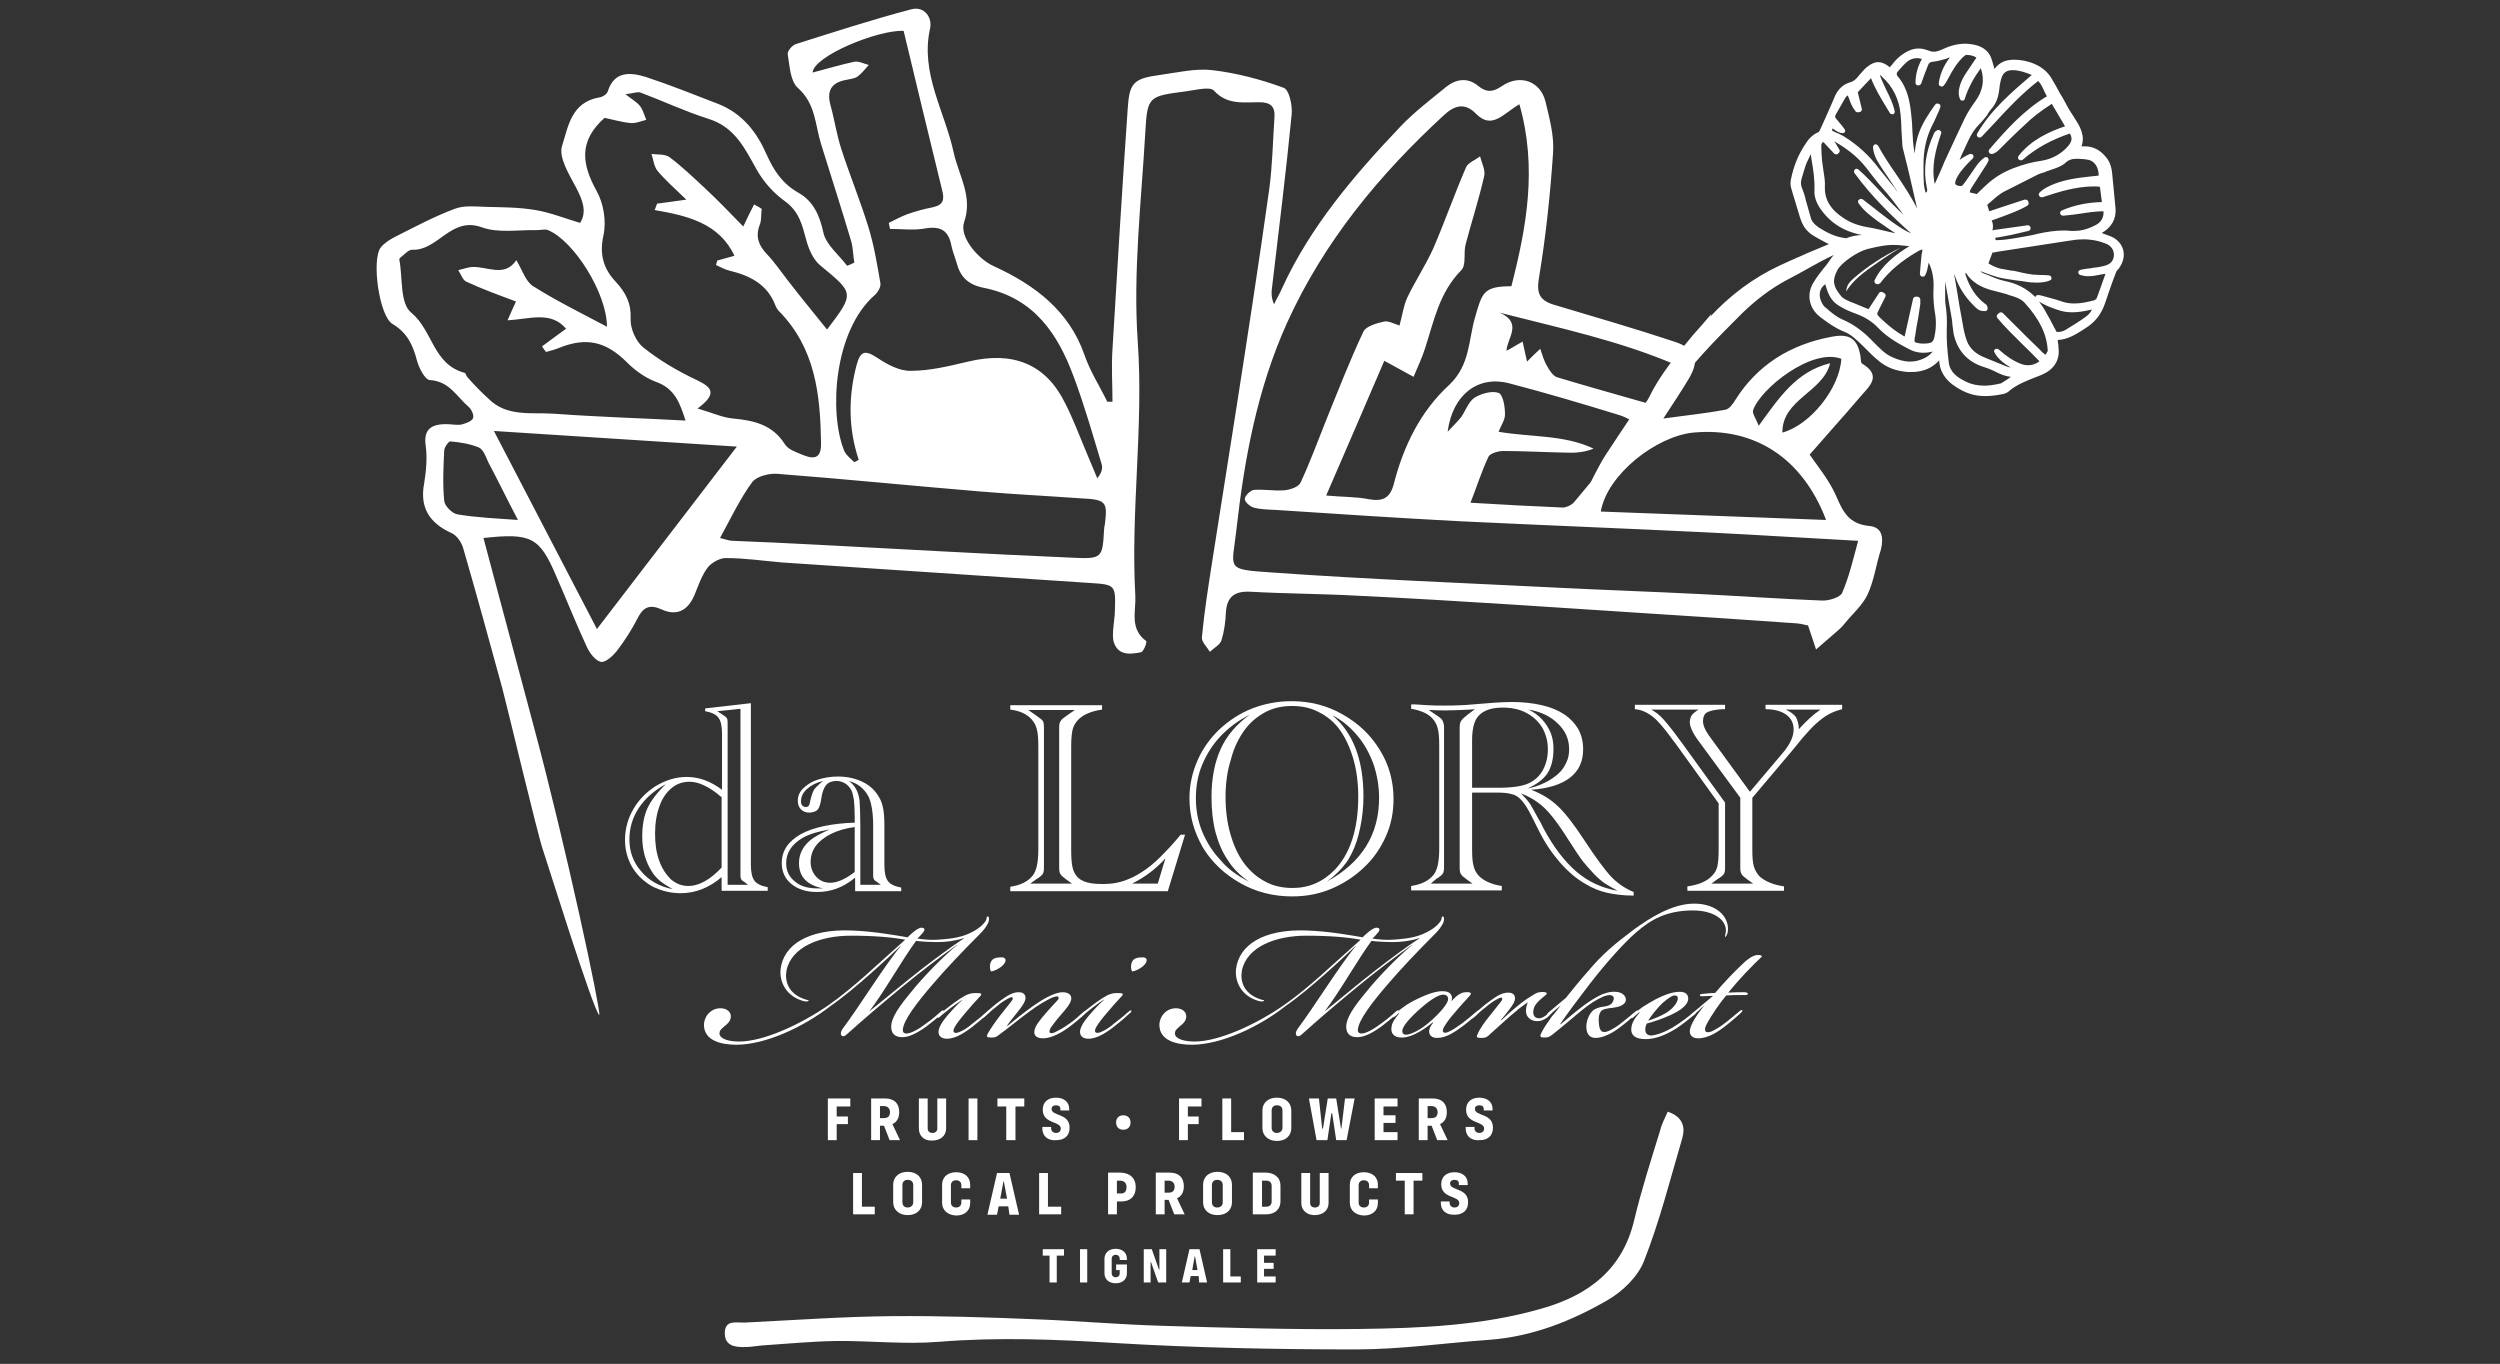 <?xml version="1.0" encoding="utf-8"?>
<!-- Generator: Adobe Illustrator 22.1.0, SVG Export Plug-In . SVG Version: 6.00 Build 0)  -->
<svg version="1.1" id="Livello_1" xmlns="http://www.w3.org/2000/svg" xmlns:xlink="http://www.w3.org/1999/xlink" x="0px" y="0px"
	 viewBox="0 0 623.6 340.2" style="enable-background:new 0 0 623.6 340.2;" xml:space="preserve">
<rect x="0" y="0" width="623.6" height="340.2" fill="#333333" stroke="none"/>
<style type="text/css">
	.st0{clip-path:url(#SVGID_2_);fill:#FFFFFF;}
</style>
<g>
	<defs>
		<rect id="SVGID_1_" width="623.6" height="340.2"/>
	</defs>
	<clipPath id="SVGID_2_">
		<use xlink:href="#SVGID_1_"  style="overflow:visible;"/>
	</clipPath>
	<path class="st0" d="M529.6,62.3c-0.4-1.4-1.4-2.6-3-3.3c-0.8-0.3-1.6-0.6-2.4-0.9c0,0,0,0,0.1,0c2.4-1.4,3.6-3.5,3.4-6.1
		c-0.2-2.1-0.4-4.2-0.6-6.2l-0.2-2.1c-0.1-1.4-0.4-3.1-1.5-4.4c-1.5-1.9-3.3-2.8-5.4-2.8c-0.3,0-0.5,0-0.8,0c1-2.7-0.4-5-1.7-7
		l-0.3-0.5c-0.6-0.9-1.2-1.8-1.7-2.8c-0.5-0.9-1-1.9-1.6-2.8c-0.7-1.3-1.4-2.6-2.2-3.9c-2-3.4-6.3-4.6-9.2-4.6c-0.5,0-1,0-1.4,0.1
		c-1.5,0.2-2.7,1-3.6,2.2c-0.2-0.7-0.4-1.4-0.6-2.1c-0.6-2.2-2.1-3.5-4.7-4c-0.7-0.1-1.3-0.2-2-0.2c-1.9,0-3.8,0.5-5.9,1.5
		c-0.7,0.3-1.3,0.5-1.9,0.5c-0.5,0-0.9-0.1-1.4-0.3c-0.8-0.3-1.6-0.5-2.4-0.5c-1.5,0-2.9,0.6-4.5,1.8c-0.9,0.7-1.6,1.5-2.2,2.3
		c-0.2,0.2-0.4,0.4-0.5,0.6c-0.1,0-0.1-0.1-0.1-0.1c-1-0.8-1.9-1.2-2.8-1.2c-0.9,0-1.8,0.4-2.9,1.3c-0.7,0.6-1.2,1.3-1.8,1.9
		l-0.4,0.5c-0.6,0.7-1.1,1.1-1.8,1.3c-1.8,0.5-3.1,1.7-3.9,3.5c-1.2,2.9-2.5,5.7-3.8,8.6c-0.1,0.2-0.3,0.4-0.4,0.4
		c-1.6,0.7-2.6,2-3.2,3c-1.7,2.5-2.9,5.4-3.6,8.9c-0.2,0.9,0,1.9,0.3,2.7l0.1,0.4c0.2,0.8,0.5,1.5,0.7,2.3c0.1,0.3,0.2,0.7,0.3,1
		c0.1,0.4,0.3,0.9,0.4,1.3c0.3,1.1,0.6,2.1,1.1,3.2c0.5,1.1,1.4,2.1,2.3,2.7c1.2,0.8,2.4,1.4,3.7,2.1c0.2,0.1,0.4,0.2,0.6,0.3
		c-0.8,0.3-1.6,0.7-2.4,1c-1,0.4-2.1,0.9-3.1,1.3l-1.1,0.5c-1.9,0.8-3.9,1.7-5.8,2.6c-6.4,3-12.2,7.3-17.2,12.7
		c0.1-0.2,0.2-0.4,0.3-0.7c-1.5,1.8-3.1,3.6-4.7,5.4c-4,4.9-8.1,9.7-10.9,15.5c-0.8,1.6-1.9,2.5-3.2,2.9c-2.6,3.8-5.1,7.6-7.6,11.4
		c-1.1,1.7-2,3.5-2.9,5.2c-0.3,0.7-0.7,1.3-1,2l-0.1,0.1c-0.2,0.4-0.7,1.2,0.3,2.1c0.1,0.1,0.3,0.2,0.5,0.2c0.2,0,0.3-0.1,0.5-0.2
		c0.1-0.1,0.2-0.2,0.3-0.2c0.3-0.2,0.6-0.4,0.8-0.7c1.6-1.9,3.2-3.7,4.8-5.6l1.1-1.3c0,0,0.1-0.1,0.1-0.1c1-1.8,2.3-3.7,3.5-5.3
		l0.2-0.2c0.7-1,1.5-2,2.2-3c1.2-1.7,2.4-3.4,3.7-5l0.4-0.6c0.5-0.8,1-1.5,1.5-2.1c5-7.5,11.5-14,18.1-20.6
		c3.5-3.4,7.2-6.2,11.1-8.3c1.9-1,3.8-2,5.7-3.1c1.8-1,3.6-2,5.5-2.9c0.2-0.1,0.4-0.2,0.6-0.3c-0.5,0.6-0.9,1.2-1.3,1.8
		c-0.4,0.5-0.7,1-1.1,1.4c-0.9,1.1-1.8,2.3-2.6,3.6c-1.9,3-1.2,6.6,1.8,8.8c1.7,1.3,3.5,2.6,5.7,3.5c1.9,0.7,3.2,2.1,4.7,3.5l1,1
		c0.9,0.9,1.9,1.9,2.9,2.7c2,1.8,4.6,2.7,7.5,2.9c0.3,0,0.5,0,0.8,0c2.9,0,5.2-1,6.9-2.9c0.2,3.3,2.1,5.7,5.9,7.6
		c1.8,0.9,3.6,1.3,5.7,1.3c1.3,0,2.8-0.2,4.3-0.5c0.6-0.1,1.2-0.4,1.6-0.8c1.8-1.5,4-2.4,6.3-3.3c0.6-0.2,1.2-0.5,1.8-0.7
		c3-1.3,4.5-3.6,4.2-6.5c0-0.6-0.1-1.2-0.2-1.9l0-0.3c2.5-0.1,4.5-1.4,6.4-2.6l0.6-0.4c2.3-1.4,3.9-3.5,4.8-6.2
		c0.8-2.3,1.6-4.8,2.7-7.6c0.1-0.4,0.5-0.8,0.8-1.1l0.1-0.2C529.6,65.4,530,63.8,529.6,62.3 M518.1,39.6c0.6,0,1.2,0.1,1.8,0.1
		l0.6,0.1c2.1,0.2,3,2.1,3,4c-0.6,0.1-1.2,0.1-1.9,0.2c-1.8,0.2-3.7,0.4-5.5,0.8c-3.4,0.7-6.4,2.1-7.4,3.3c-0.2,0.2-0.2,0.6,0,0.8
		c0.1,0.2,0.3,0.3,0.6,0.3c0.1,0,0.2,0,0.2,0c3.9-1.3,8.3-2.7,12.8-2.7c0.5,0,1,0,1.5,0.1l0.5,3.8c-3.7,0.1-7,0.8-10,2.1
		c-0.3,0.1-0.5,0.5-0.4,0.8c0.1,0.3,0.4,0.5,0.7,0.5c0,0,0,0,0.1,0c1.4-0.1,2.8-0.3,4.2-0.5c1.9-0.3,3.9-0.6,5.8-0.6
		c0.1,1.4-0.5,2.6-1.7,3.3c-2,1.1-3.8,1.6-5.6,1.6c-0.3,0-0.5,0-0.8,0c-0.6-0.1-1.3-0.1-1.9-0.1c-1.9,0-3.9,0.3-5.9,0.7
		c-2.2,0.6-4.5,0.9-6.7,1.3l-1.4,0.2c-0.8,0.1-1.5,0.2-2.4,0.2c-0.2,0-0.3,0-0.5,0l-0.1-0.6l0.8-0.1c1.1-0.2,2.1-0.4,3.2-0.6
		c1-0.2,2-0.5,3-0.7l1.3-0.3c0.3-0.1,0.6-0.4,0.5-0.7l0-0.1c0-0.2-0.1-0.3-0.3-0.5c-0.1-0.1-0.3-0.1-0.4-0.1c0,0-0.1,0-0.1,0
		l-2.1,0.3c-1.9,0.3-3.8,0.5-5.7,0.8c-0.3,0-0.6,0.1-0.9,0.2c0.2-0.9,0.2-1.7-0.2-2.5c0.8-0.3,1.7-0.6,2.5-0.9
		c2.1-0.8,4.4-1.6,6.4-2.8c0.3-0.2,0.4-0.5,0.3-0.8l-0.1-0.3c-0.1-0.3-0.4-0.4-0.7-0.4c-0.1,0-0.2,0-0.2,0l-8.8,2.9l-0.5-1.6
		c0.2-0.2,0.4-0.4,0.7-0.6c1.1-1,2.3-2.1,3.7-2.8l1.8-0.9c2.2-1.1,4.3-2.2,6.5-3.3c0.2-0.1,0.5-0.2,0.8-0.3c0.3-0.1,0.6-0.1,0.9-0.3
		c0.5-0.2,0.9-0.3,1.4-0.5c1.2-0.4,2.5-0.8,3.5-1.6C516,39.8,516.9,39.6,518.1,39.6 M496.7,27.2c1.2-1.3,1.8-3,2-4.9
		c0.1-1.1,0.3-2.1,0.6-3c0.4-1.2,1.3-1.8,2.7-1.8c1.6,0,3.1,0.5,4.8,1.2c0,0,0,0,0,0c-5,4.3-10.2,8.7-13.6,14.6
		c-0.2,0.3-0.1,0.7,0.2,0.9c0.1,0.1,0.3,0.1,0.4,0.1c0.2,0,0.4-0.1,0.5-0.2c1.1-1.2,2.2-2.3,3.3-3.5c3.3-3.6,6.8-7.3,10.8-10.4
		c0.7,0.7,1.1,1.6,1.5,2.5c0.2,0.4,0.4,0.9,0.7,1.3c-5.8,3.5-10.1,8.3-14.4,13.3c-0.2,0.2-0.2,0.6,0,0.8c0.1,0.2,0.3,0.3,0.6,0.3
		c0.1,0,0.2,0,0.2,0c0.6-0.2,1.1-0.5,1.6-1c2.1-2.1,4.2-4.2,6.4-6.2c1.8-1.8,4-3.5,6.8-5.3l3.3,5.6c-3.8,1.3-8.4,3.3-11.6,7.4
		c-0.2,0.3-0.2,0.7,0.1,0.9c0.1,0.1,0.3,0.2,0.5,0.2c0.2,0,0.3-0.1,0.5-0.2c3.3-2.9,7.3-5,11.7-6.5c0.7,1.2,0.5,2-0.4,3.1
		c-1.7,2-4.1,3.3-6.7,3.7c-2.2,0.3-4.5,0.9-7.1,1.9c-2.5,1-4.7,2.3-6.7,4.2c-0.6,0.6-1.2,1.1-1.8,1.7l-0.5,0.5l-1.7-0.4
		c-0.1-0.2,0-0.5,0.3-1l0.1-0.2c1.3-2,2.5-3.9,3.8-5.9c0.1-0.2,0.2-0.4,0.3-0.6l0.1-0.2c0.1-0.3,0-0.6-0.2-0.8
		c-0.1-0.1-0.3-0.1-0.4-0.1c-0.1,0-0.3,0-0.4,0.1c-0.8,0.6-1.5,1.3-2.1,2.2c-0.9,1.3-1.8,2.6-2.7,3.9l-0.4,0.5
		c-0.3,0.4-0.4,0.5-0.7,0.5h0c-0.7,0-1.1-0.2-1.3-0.4c-0.2-0.2-0.1-0.6,0.1-1.2c0.6-1.4,1.6-2.6,2.9-4c0.3-0.3,0.6-0.6,0.9-0.9
		l0.4-0.4c0.2-0.2,0.2-0.6,0.1-0.8c-0.1-0.2-0.4-0.3-0.6-0.3c-0.1,0-0.2,0-0.2,0c-1,0.4-1.8,0.9-2.6,1.5c0.1-0.3,0.3-0.6,0.4-1
		c0.6-1.3,1.2-2.6,1.8-3.9c0.8-1.7,1.7-3,2.8-4.1c0.7-0.7,1.3-1.5,1.9-2.2C495.9,28.2,496.3,27.7,496.7,27.2 M457.1,32
		c0.7,0.5,1.4,1.1,2.4,1.2c0,0,0,0,0.1,0c0.3,0,0.5-0.1,0.6-0.3c0.1-0.2,0.1-0.5-0.1-0.7l-0.6-0.8c-0.5-0.6-1-1.2-1.5-1.8
		c-0.3-0.3-0.3-0.6-0.1-1c0.3-0.5,0.5-0.9,0.8-1.4c0.5-0.9,1.1-1.9,1.6-2.8c0.1-0.2,0.3-0.4,0.6-0.6c0.1,0.2,0.2,0.5,0.3,0.7
		c0.4,1.2,0.8,2.2,1.6,3.2c0.1,0.2,0.3,0.3,0.6,0.3c0.1,0,0.2,0,0.3,0l0.3-0.1c0.3-0.1,0.5-0.4,0.4-0.8l-1-4.1l3.3-3.5
		c1,2.6,2.4,4.9,3.8,7.2c0.3,0.5,0.6,1,0.9,1.5c0.1,0.2,0.4,0.3,0.6,0.3c0.1,0,0.2,0,0.2,0c0.3-0.1,0.5-0.4,0.4-0.8
		c-0.4-1.9-1.3-3.7-2.1-5.3c-0.6-1.3-1.2-2.5-1.6-3.7c0.2,0.1,0.4,0.2,0.5,0.4c2.8,2.5,4.4,5.8,4.7,9.7c0.1,1.2,0.2,2.5,0.2,3.7
		c0.1,1.1,0.1,2.2,0.2,3.3c0,0.8,0.2,1.5,0.4,2.2c0.3,1.1,0.5,2.2,0.8,3.2c0.3,1.3,0.6,2.5,0.9,3.8c0.5,2.3,1.1,4.7,1.6,7
		c-1.5-3-3.4-5.8-5.2-8.5c-1.6-2.3-3.2-4.7-4.5-7.1c-0.1-0.2-0.4-0.4-0.6-0.4c-0.1,0-0.1,0-0.2,0c-0.3,0.1-0.5,0.4-0.5,0.7
		c0.1,1.4,0.6,2.8,1.6,4.3c0.6,1,1.3,2,2,3c0.8,1.2,1.6,2.4,2.4,3.7c0,0.1,0.1,0.1,0.1,0.2c-0.2-0.3-0.5-0.6-0.7-1
		c-0.5-0.7-1.1-1.3-1.6-2c-0.7-0.9-1.5-1.8-2.2-2.7c-2.5-3.4-5.5-6.1-8.9-8.2c-0.7-0.4-1.5-0.8-2.3-1.1c-0.2-0.1-0.4-0.2-0.6-0.3
		L457.1,32z M454.8,35.4l2.7,2.9c0.1,0.1,0.3,0.2,0.5,0.2c0.1,0,0.3,0,0.4-0.1l0.2-0.2c0.3-0.2,0.4-0.6,0.2-0.9l-1.2-2
		c0.1,0,0.1,0,0.2,0.1c2.9,1.7,5.2,3.5,7,5.6c0.7,0.8,1.3,1.6,1.9,2.4c0.8,1,1.6,2.1,2.5,3.1c2,2.2,3.9,4.7,5.6,7.1
		c-2.1-2-4.2-4.1-6.1-6.2c-1.6-1.7-3.3-3.5-5.1-5.1c-0.1-0.1-0.3-0.2-0.5-0.2c-0.2,0-0.3,0-0.4,0.2c-0.3,0.2-0.3,0.6-0.1,0.9
		c4.3,5.9,9.4,10.8,14.1,15c-1.3-0.5-3-1.6-5.1-3.1c-1.6-1.2-3.2-2.4-4.8-3.7l-2.2-1.7c-0.1-0.1-0.3-0.1-0.4-0.1
		c-0.2,0-0.3,0.1-0.5,0.2c-0.3,0.2-0.3,0.6-0.1,0.9c1.3,1.9,3.1,3.2,4.8,4.5l0.9,0.6c1.1,0.8,2.3,1.6,3.5,2.4
		c-0.4-0.1-0.9-0.2-1.3-0.3c-1.8-0.4-3.6-0.9-5.5-1.2c-2.4-0.4-4.3-1.1-6-2.2c-3.4-2.2-4.9-4.7-4.8-7.9c0.1-1.4-0.2-2.9-0.4-4.3
		c-0.1-0.7-0.2-1.5-0.3-2.2c-0.1-1.3-0.2-2.5-0.2-3.8C454.3,35.9,454.5,35.6,454.8,35.4 M453.6,56.7c-1.1-0.8-1.8-1.6-2-2.7
		c-0.4-1.4-0.8-2.8-1.2-4.2l-0.1-0.5c-0.2-0.7-0.4-1.4-0.7-2.1c-0.4-0.9-0.5-1.7-0.2-2.7c0.1-0.4,0.3-0.8,0.4-1.3
		c0.3-0.9,0.5-1.8,0.9-2.7c0.3-0.7,0.7-1.4,1-2.1c0,0.1,0,0.1,0,0.2c0.1,0.5,0.1,0.9,0.2,1.4c0.4,2.2,0.8,4.9,0.7,7.5
		c-0.1,1.4,0.4,2.9,1.3,4.3c2.4,3.6,5.8,5.9,10.5,6.8c-1.3,0.1-2.6,0.3-3.8,0.8c0,0,0,0-0.1,0c-0.2,0-0.4,0-0.8-0.1
		C457.7,59,455.8,58.1,453.6,56.7 M479.9,89.4c-1.1,0.5-2.2,0.8-3.4,0.8c-1.5,0-3-0.4-4.7-1.2c-1.7-0.8-3-2.2-4.4-3.6l-0.1-0.1
		c-1.9-2-4.4-4.2-7.7-5.6c-1.4-0.6-2.8-1.7-4-2.8l-0.4-0.3c-0.4-0.4-0.8-1-1.1-1.9c-0.5-1.5,0-3,1.2-3.8c0.1,0.2,0.1,0.5,0.2,0.7
		c0.5,1.7,1.3,3.5,3.1,4.6c1.4,0.9,2.8,1.5,4.2,2c2.2,0.8,4.1,1.9,5.7,3.6c2.3,2.4,5.2,4,7.7,5.3c1.1,0.6,2.3,0.9,3.6,0.9
		c0.7,0,1.5-0.1,2.3-0.3C481.4,88.5,480.8,89,479.9,89.4 M482.6,83.6c-0.3,1.7-0.6,2-2.4,2.1c-0.1,0-0.3,0-0.5,0
		c-0.4,0-0.7,0-1.1-0.1c-1.1-0.2-1.1-0.2-1-1.2c0-0.2,0-0.3,0.1-0.5l0.3-2c0.4-2,0.7-4,1-6.1c0-0.3,0-0.6,0-0.8l0-0.3
		c0-0.4-0.4-0.7-0.8-0.7c0,0-0.3,0-0.3,0c-0.3,0-0.6,0.2-0.7,0.5l-2.1,9.4c0,0,0,0-0.1,0c-2-1.1-3.9-2.6-6-4.6
		c-0.9-0.9-0.9-0.9-0.4-1.9c0.4-0.8,0.8-1.6,1.2-2.4l0.5-1c0.2-0.3,0-0.7-0.3-0.9l-0.4-0.2c-0.1-0.1-0.2-0.1-0.3-0.1
		c-0.2,0-0.5,0.1-0.6,0.3l-2.6,4c-0.3-0.1-0.5-0.2-0.8-0.3c-1-0.4-1.9-0.8-2.9-1.2c-0.2-0.1-0.5-0.2-0.8-0.3
		c-0.9-0.4-1.9-0.8-2.4-1.5c-2-2.4-2.2-3.9-0.9-6.4c1-1.9,5.1-4.7,7.6-5.3c1.2-0.3,2.5-0.6,3.8-0.8c0.7-0.1,1.5-0.2,2.3-0.2
		c0.2,0,0.4,0,0.6,0c1.2,0,2.3,0.2,3.5,0.3l0.2,0c-3.3,2-6.8,4.6-8.7,8.5c-0.1,0.3,0,0.6,0.2,0.8c0.1,0.1,0.3,0.2,0.5,0.2
		c0.1,0,0.3,0,0.4-0.1c0.1-0.1,0.3-0.1,0.4-0.3c2.2-2.9,5.2-5.4,9.1-7.7c0.3-0.2,0.5-0.3,0.8-0.4c0.2-0.1,0.4-0.1,0.5-0.2
		c0,0.1,0,0.2,0,0.4c0,0.2,0,0.3-0.1,0.5c0,0.2-0.1,0.4-0.1,0.6c-0.1,1.1-0.2,2.2-0.3,3.3l-0.1,1.3c0,0.3,0.2,0.6,0.5,0.7
		c0.1,0,0.1,0,0.2,0c0.3,0,0.5-0.1,0.6-0.3c0.5-0.9,0.6-1.8,0.8-2.7c0-0.2,0.1-0.3,0.1-0.5c0.1,0.2,0.2,0.5,0.3,0.7
		c0.7,1.7,1,3.6,0.9,5.7c-0.1,1.7,0,3.4,0.2,5.1C483,79.6,483,81.6,482.6,83.6 M482.6,45.9c-0.9-4.4,0.2-8.5,1.6-12.6
		c0.1-0.3,0-0.5-0.2-0.7c-0.1-0.1-0.3-0.2-0.5-0.2c-0.1,0-0.2,0-0.3,0.1c-0.4,0.2-0.7,0.5-0.8,0.8c-2.1,4.6-2.7,9-1.8,13.4
		c0.2,0.9,0.2,1.1-0.3,1.4c0,0,0-0.1,0-0.1c-0.2-0.7-0.3-1.3-0.4-1.9c-0.1-1.4-0.1-2.8-0.1-4.2l0-1c0-3.5,0.7-6.7,2.2-9.7
		c0.5-0.9,0.9-1.9,1.3-2.8l0.3-0.6c0.1-0.3,0.2-0.6,0.3-0.8l0.1-0.3c0.1-0.3,0-0.7-0.4-0.8c-0.1,0-0.2-0.1-0.3-0.1
		c-0.2,0-0.4,0.1-0.6,0.3c-1.7,2.4-3.3,4.8-4.2,7.5c-0.5,1.6-0.8,3.1-0.9,4.7c-0.4-2-0.5-4.1-0.6-6.1c0-1-0.1-2-0.2-3
		c-0.3-3.2-0.8-7-3.3-10c-0.5-0.5-0.5-1,0-1.5c0.6-0.7,1.4-1.6,2.2-2.3c0.7-0.6,1.6-0.9,2.5-0.9c0.4,0,0.8,0.1,1.2,0.2
		c-1.1,2-1.6,4-1.6,6c0,0.3,0.3,0.6,0.6,0.6c0,0,0.1,0,0.1,0c0.3,0,0.6-0.2,0.7-0.4l0.9-2.5c0.3-0.8,0.6-1.5,0.9-2.3
		c0.2-0.4,0.4-0.6,1.1-0.7c1.2-0.1,2.4-0.5,3.2-0.7c0.2-0.1,0.5-0.2,0.8-0.3c0.1,0,0.2-0.1,0.3-0.1c-1.6,2.1-2.5,4.2-2.8,6.5
		c0,0.3,0.1,0.6,0.4,0.7c0.1,0,0.2,0.1,0.3,0.1c0.2,0,0.4-0.1,0.5-0.2c0.5-0.6,0.9-1.3,1.2-1.9c1-1.9,2.1-3.8,3.8-5.4L490,14
		c0.1-0.1,0.3-0.3,0.3-0.3c1,0,1.9,0.1,2.7,0.7c-0.2,0.3-0.5,0.7-0.7,1c-0.7,1.1-1.5,2.2-2.2,3.3c-1.4,2.3-1.9,4.5-1.2,6
		c0.1,0.3,0.4,0.4,0.6,0.4c0,0,0,0,0,0c0.3,0,0.6-0.2,0.6-0.5c0.9-2.8,2.3-5.3,4-7.6c1,3,0.5,5.7-1.4,8.3c-0.8,1.1-1.9,2.7-2.7,4.4
		c-1.7,3.5-3.3,7.1-5,10.7C484.3,42.2,483.4,44.1,482.6,45.9 M499.5,95.4c-0.2,0.1-0.4,0.3-0.7,0.3c-1.4,0.3-2.6,0.5-3.8,0.5
		c-1.7,0-3.2-0.3-4.6-1c-2.1-1-4-2.3-4.3-4.8c-0.3-2.5-0.6-5.4-0.5-8.2c0.1-2.3,0-4.3-0.3-6.2c-0.1-0.6-0.1-1.1-0.1-1.7v-0.6
		c0-1.2,0-2.4,0-3.5c0.5,3,1.1,6,1.6,9c0.1,0.6,0.2,1.1,0.2,1.7c0.1,0.7,0.2,1.5,0.3,2.3c0.9,4.2,3.4,7,7.4,8.3
		c1.3,0.4,2.5,0.9,3.6,1.5c1.1,0.5,2.2,0.9,3.3,1C500.9,94.5,500.2,95,499.5,95.4 M510.3,88.5c-0.5-0.3-1-0.7-1.4-1.2l-0.2-0.2
		c-2-1.9-3.9-3.8-5.8-5.7l-3.3-3.3c-0.1-0.1-0.3-0.2-0.5-0.2c-0.2,0-0.3,0.1-0.5,0.2l-0.3,0.3c-0.3,0.2-0.3,0.6-0.1,0.9
		c2,2.4,4.3,4.6,6.4,6.7c1.4,1.3,2.7,2.7,4.1,4.1c-0.8,0.7-1.8,1-2.8,1c-0.6,0-1.2-0.1-1.7-0.3c-1.9-0.7-3.7-1.9-5.6-3.6
		c-0.1-0.1-0.3-0.2-0.5-0.2c-0.1,0-0.3,0-0.4,0.1c-0.3,0.2-0.4,0.5-0.2,0.8c0.9,1.7,2.4,2.8,4.1,3.8c-0.3-0.1-0.7-0.2-1.1-0.3
		c-1.8-0.7-3.6-1.5-5.4-2.2c-2.3-0.9-3.8-2.3-4.5-4.2c-0.5-1.4-0.8-2.8-1-4.1c-0.5-2.7-1-5.4-1.4-8.1l-0.6-3.5
		c0-0.1-0.1-0.3-0.1-0.4c0-0.1-0.1-0.2-0.1-0.3c0-0.1,0-0.2,0-0.2c0.1,0.2,0.2,0.4,0.3,0.6c0.9,2.6,2.4,5,4.6,7.2l0.1,0.1
		c0.5,0.5,1.2,1.3,2.4,1.3c0.1,0,0.3,0,0.4,0c0.2,0,0.4-0.1,0.5-0.3c0.1-0.2,0.1-0.4,0.1-0.6c0-0.1-0.1-0.2-0.1-0.2
		c-0.1-0.2-0.1-0.5-0.4-0.6c-2.3-1.7-3.9-4-5-7.3c0-0.1-0.1-0.3-0.1-0.4c0.1,0,0.1,0,0.2-0.1c1.4,2.2,3.6,3.6,6.8,4.4
		c1.2,0.3,2.4,0.6,3.4,0.9l0.5,0.2c1.5,0.4,3,0.9,3.9,1.9c3.8,4.2,5.6,7.9,5.8,12.1C510.5,87.8,510.5,88.2,510.3,88.5 M520.3,79
		c-1.5,1.1-3.3,2.2-5.1,3.3c-0.5,0.3-1.2,0.5-1.7,0.5c-0.2,0-0.3,0-0.5,0l-0.8-1.5c-0.6-1.2-1.2-2.3-1.8-3.3c-0.5-1-1.2-2-1.8-2.8
		c1.4,0.9,2.9,1.5,4.4,2l0.3,0.1c1.1,0.4,2.3,0.6,3.6,0.6c1.6,0,3.2-0.3,4.9-0.7C521.5,77.9,521,78.5,520.3,79 M527.3,63.7
		c-0.1,1.3-0.8,2.1-2,2.5c-1,0.3-2.1,0.5-3.2,0.6c-0.5,0.1-0.9,0.2-1.4,0.2c-0.4,0.1-0.8,0.1-1.2,0.2l-0.5,0.1
		c-0.3,0.1-0.6,0.3-0.6,0.6c0,0.3,0.2,0.6,0.5,0.7c0.7,0.2,1.3,0.3,2.1,0.3c1.2,0,2.3-0.3,3.5-0.5c0.2,0,0.4-0.1,0.7-0.1l-0.3,0.8
		c-0.6,1.7-1.2,3.5-1.9,5.3c-0.1,0.2-0.4,0.4-0.6,0.5c-1.6,0.4-3.2,0.8-4.9,0.8c-1,0-2-0.1-2.9-0.4c-1.1-0.4-2.2-0.7-3.3-1l-1.1-0.3
		c-0.4-0.1-0.8-0.2-1.1-0.3l-0.5-0.1c-0.1,0-0.1,0-0.2,0c-0.3,0-0.5,0.1-0.6,0.3c0,0.1-0.1,0.2-0.1,0.2c-2.1-2.1-4.6-3.4-7.6-4
		c-1.5-0.3-3.1-1-4.5-1.6l-0.8-0.3c-0.3-0.1-0.6-0.3-0.8-0.6c0.1,0.1,0.3,0.1,0.4,0.2c1.4,0.5,2.7,1,4.1,1.4
		c1.4,0.3,2.7,0.5,4.1,0.7c0.8,0.1,1.5,0.2,2.3,0.3c1,0.2,2.1,0.3,3.1,0.3c1,0,2.5-0.1,3.4-0.6c0.3-0.1,0.4-0.4,0.3-0.7
		c-0.1-0.3-0.3-0.5-0.6-0.5c-0.7-0.1-1.4-0.1-2-0.1c-0.7,0-1.4-0.1-2-0.1c-0.9-0.1-1.9-0.3-2.8-0.5c-0.4-0.1-0.9-0.2-1.3-0.3
		c-0.4-0.1-0.9-0.2-1.3-0.2c-0.9-0.2-1.9-0.3-2.8-0.5c-1-0.3-2-0.7-2.9-1.3L497,63c0.3,0,0.8-0.1,1.2-0.2l18.2-2.8
		c1.1-0.2,2.2-0.3,3.2-0.3c2.2,0,4.1,0.4,6,1.2C526.8,61.6,527.3,62.4,527.3,63.7"/>
	<path class="st0" d="M474.1,61.8c-4.3,2-8.2,4.6-11.7,7.6c-0.9,0.8-1.8,1.7-1.9,3.3c2.4-3.8,6-5.8,9.3-8.2
		C471.1,63.6,472.6,62.7,474.1,61.8"/>
	<path class="st0" d="M466.3,131.2c-5.2-0.5-6.6-3.6-8.3-7.5c-1.7-3.9-4.6-7.4-6.6-10.3c4.6-5.3,8.7-9.8,12.6-14.4
		c2.2-2.6,5.6-5.2,0.5-8.3c-0.4-0.2-0.3-1.1-0.4-1.7c-0.7-4.4-2.6-5.9-7.2-5c-10.3,1.9-18.5,7-24,15.7c-0.6,1-1.5,2.3-2.5,2.5
		c-4.8,0.9-9.8,1.4-15.5,2.2c2.4-3.7,4.5-6.8,6.4-10c2.7-4.6,1.8-7.3-3.4-9.1c-9.9-3.3-20-6.2-30-9.2c-3.9-1.1-4.7-2.9-4-6.9
		c1.7-10.3,2.8-20.7,3.5-31.1c0.3-4.2-0.9-8.6-1.9-12.8c-1.3-5.1-6.4-6.9-10.9-3.8c-2.2,1.5-3.8,1.6-5.8,0c-2.7-2.3-5.6-1.8-8.1,0.2
		c-3.9,3.2-8,6.3-11.4,9.9c-11.6,12.2-22.5,25-29.5,40.3c-0.6,1.4-1.4,2.7-2,4c-0.7-1.6-0.7-2.9-0.5-4.2c1.7-14.4,3.5-28.8,4.9-43.2
		c0.2-2.2-0.6-6.1-2-6.6c-5.7-2.1-11.8-3.7-17.8-4.4c-4.2-0.5-8.7,0.6-13.1,1.2c-6.5,0.9-7.6,1.9-8,8.4c-1.4,20-2.6,40-3.8,60
		c-0.3,4.4,0,8.8,0,13.1c-0.4,0-0.9,0-1.3,0c-1.9-3.9-4.3-7.6-5.7-11.7c-3.8-10.9-12.3-17.4-22.6-22.1c-4-1.8-8.7-7.4-7.4-11
		c2.2-6.4-1.3-11.5-2.6-17.3c-2.2-10.3-8.4-19.8-5.9-31c0.6-2.7-1.4-5.6-4.6-4.8C217.5,4.9,208,8,198.5,11c-0.9,0.3-2.2,1.8-2,2.6
		c0.5,2.9,0.6,6.7,2.6,8.4c4.4,4,4.2,9.1,5.7,13.9c2.5,8.1,5.1,16.1,7.5,24.2c0.5,1.7,0.5,3.6,0.8,5.4c-0.6,0.3-1.2,0.6-1.8,0.8
		c-2-2.7-5.2-5.2-5.9-8.2c-0.9-4.3-2.5-7.9-6.2-10c-4.1-2.3-6.2-5.6-8-9.6c-2.4-5.5-6-10.2-12.1-12.6c-6-2.3-11.9-4.7-18-6.7
		c-3.9-1.2-7.9-1.5-9.5,3.6c-0.2,0.7-1.3,1.4-2.1,1.5c-7.1,1.2-7.8,7.5-9.3,12.1c-0.9,2.8,1.7,7,3.4,10.2c1.7,3.2,2.9,6.2,1.1,9
		c-4-1.2-7.5-2.6-11.1-3.2c-4.1-0.7-8.3-0.7-12.5-0.8c-2.6-0.1-5.4-0.4-7.7,0.5c-5.1,1.9-9.9,4.5-14.7,6.9c-1.4,0.7-2.8,1.6-3.7,2.7
		c-2.4,3-0.4,17.2,2.9,19.1c3.7,2.2,5.1,5.3,6.1,9.1c0.5,1.9,2,4.8,3.2,4.9c4.9,0.3,6.7,4.1,9.6,6.6c0.8,0.6,1.5,2.2,1.2,2.9
		c-0.3,0.8-1.8,1.3-2.9,1.6c-1.2,0.2-2.5-0.1-3.8-0.1c-3.9,0-5.7,1.4-5.1,5.5c0.4,3,0.1,6.2-0.4,9.3c-1.1,5.8,1.1,9.8,6.9,12.4
		c1.3,0.6,2.4,2.3,2.8,3.6c3.4,11.7,6.6,23.4,9.8,35.1c1,3.6,8.9,37,10.2,40.5c0.4,1,12.6,40.3,14,41c0.4-1.1-8.2-41.6-16.3-71.8
		c-3.4-12.6-6.7-25.2-10.1-37.8c-0.8-3.1-1.7-6.3-2.5-9.4c11.9-1.3,14-0.2,18.1,9.4c2.6,5.9,5,12,7.7,17.8c0.7,1.5,2.1,3.4,3.5,3.7
		c1.2,0.2,3.1-1.6,4.1-2.9c1.9-2.5,3.7-5.3,5.1-8.1c1.4-2.7,3-3.4,5.9-2.1c3.9,1.8,6.6,0.2,8.2-3.5c1-2.4,1.8-4.9,3.3-6.9
		c0.9-1.2,3-2.4,4.5-2.4c4.7,0,9.4,0.7,14.1,1.1c25.5,1.7,51,3.4,76.5,5.1c6.7,0.4,6.7,0.5,6.5,6.9c0,1.5-0.3,3-0.4,4.5
		c-0.1,1.2-0.2,2.5,0.2,3.6c1.2,3.2,4.1,2.8,6.7,2.3c0.7-0.1,1.6-2.7,1.3-2.8c-4.2-3.1-2.5-7.4-2.7-11.3
		c-1.2-21.1,2.1-42.2,0.6-63.4c-1.2-17.4,0.9-34.9,1.9-52.4c0.5-8.8,0.9-8.8,10-10c2.4-0.3,6.1-1.3,7.1-0.2
		c3.3,3.6,7.3,2.9,11.3,2.9c2.9,0,4,1.1,3.8,3.8c-0.4,6-0.5,12-1.3,17.9c-2.6,18.6-5.5,37.3-8.4,55.9c-1.9,12.3-3.9,24.5-5.8,36.8
		c-1,6.4-2,12.7-2.6,19.1c-0.1,1.1,1.3,2.4,2,3.6c1-1,2.5-1.7,2.9-2.9c0.7-2.3,1-4.7,1.1-7.1c0.3-3.7,2.1-5.2,6.1-5
		c8.9,0.5,17.9,0.5,26.8,1c12.8,0.6,25.7,1.4,38.5,2.2c11.2,0.7,22.5,1.5,33.7,2.2c12.5,0.8,25,1.6,37.4,2.5
		c1.2,0.1,2.3,0.5,2.7,0.5c0.8,2.4,1.4,4.2,2,6c1.5-1.3,3-2.6,4.5-3.9c0.9-0.8,1.8-1.5,2.5-2.4c2-2.5,4.6-4.7,5.9-7.5
		c1.6-3.5,2.1-7.5,3.3-11.2C469.9,133.9,469.4,131.5,466.3,131.2 M218.2,73.6c0.8-0.7,1.6-2.1,1.4-3c-0.8-4.7-1.6-9.5-3-14
		c-2-6.5-4.6-12.8-6.7-19.3c-1.2-3.6-1.7-7.3-2.7-10.9c-1-3.5-0.1-5.8,4-6.5c0.9-0.2,2-0.3,2.7-0.8c1.1-0.8,1.9-1.9,2.8-2.9
		c-1.2-0.3-2.5-1-3.6-0.8c-3.3,0.7-6.6,1.7-10.4,2.7c0.2-4.1,16.3-10.7,22.7-10.4c3.2,13.4,6.4,26.6,9.6,39.7
		c0.6,2.3,0.4,3.7-2.3,4.3c-2.1,0.4-4.3,1-6.3,1.7c-1.6,0.6-3.1,1.4-4.7,2.2c0.1,0.5,0.2,1,0.3,1.5c2.9,0,5.9,0.4,8.7-0.1
		c3.9-0.7,5.9,0.5,6.6,4.2c0.3,1.5,0.9,2.9,1.3,4.3c0.9,3.5,2.8,5.5,6.8,6.3c12.6,2.5,18.5,11.6,22.4,22.1c2.7,7.2,4.8,14.6,7,21.9
		c0.3,1,0,2.2-1.1,3.5c-0.9-2.2-1.9-4.5-2.8-6.7c-1.7-4-3.2-8.1-5.2-12c-4.8-9.8-13-13.1-24.2-10.4c-4.7,1.1-9.5,2.3-14.3,2.3
		c-2.8,0.1-5.9-1.6-8.3-3.2c-3.2-2.1-4.3-1.8-5.3,2c-2,7.8-2,15.6,0.6,23.4c-0.4,0.2-0.7,0.4-1.1,0.6c-0.9-0.9-2-1.7-2.5-2.8
		C206.7,103,208,82.5,218.2,73.6 M150.8,29.4c2,0.4,4.3,1.1,6.6,1.3c1.2,0.1,2.5-0.5,3.8-0.8c-0.5-1.2-0.8-2.5-1.6-3.5
		c-0.7-0.9-1.8-1.5-3.6-2.9c2-0.2,3-0.7,3.8-0.4c5.6,2.1,11.1,4.7,16.8,6.5c6.8,2.1,9.2,7.5,12.2,12.8c1.7,3,4.2,5.8,7,7.8
		c3.6,2.6,4.3,6,5.3,9.6c0.6,2.3,1.7,4.9,3.5,6.4c8.5,7,8.6,6.9,1.7,16c-3.3-4.1-6.5-8-9.6-12c-1.8-2.3-3.4-4.7-5.4-6.8
		c-2.1-2.2-2.9-4.4-1.8-7.3c0.5-1.2,0.3-2.6,0.5-4c-0.6-0.4-1.3-0.8-1.9-1.1c-0.8,1.6-1.6,3.1-2.7,5.5c-3.6-3.7-6.4-6.6-9.4-9.4
		c-2.9-2.7-5.8-5.5-9-7.9c-1.1-0.8-3-0.6-4.5-0.8c0.5,1.4,0.6,3.1,1.5,4.2c2,2.4,4.3,4.4,7.2,7.2c-3.3,0.5-5.3,0.7-7.3,1
		c-0.2,0.5-0.4,1.1-0.6,1.6c8.2,1.4,16.1,3.3,19.9,11.4c-1.4,0.4-2.9,0.8-4.3,1.2c-0.1,0.4-0.2,0.7-0.3,1.1c1.1,0.5,2.1,1.1,3.3,1.4
		c5.1,1.2,9.4,3.4,11.4,8.4c0.2,0.6,0.5,1.1,0.9,1.6c9.2,9.3,10.4,20.9,10.6,32.9c0.1,3.6-1.3,4.4-4.5,3.1c-1.7-0.7-3.8-1.4-4.6-2.8
		c-3-4.7-7.5-5.8-12.8-6.3c-2.6-0.2-5.1-1.4-8.9-2.5c5.1-3.8,3.5-5.3-0.2-7.1c-4.7-2.2-9.3-4.9-13.3-8.1c-1.9-1.5-3.3-4.8-3.2-7.1
		c0.2-3.9-1.2-6.6-3.7-9.3c-3.1-3.3-4.1-6.8-3.1-11.5c0.8-3.5,0.1-8-1.7-11.2C145.1,40.9,144.3,35.2,150.8,29.4 M116.6,94.1
		c-0.3-0.3-0.4-1-0.7-1.1c-7.9-2.1-7.9-10.5-13.3-15c-2.9-2.3-2.1-8.7-3-13.3c0-0.1,0.1-0.3,0.2-0.4c1-0.7,2-2,3-2
		c6.5,0.3,9.6-8.4,17.4-5.6c4.1,1.5,9.2,0.6,13.8,0.7c0.9,0,1.9-0.3,2.7,0c6.5,2.7,14.7,15.8,14.7,24.1c-6.6-3.5-12.7-6.5-18.4-10.1
		c-1.9-1.2-2.7-4-4.2-6.5c-3,4.4-7.2,1.5-11.1,1.7c-1.1,0.1-2.2,0.5-3.4,0.8c0.7,1,1.1,2.5,2.1,2.9c3.9,1.8,8,3.3,12.3,4.9
		c-0.7,1.5-1.2,2.7-2.1,4.7c5.5-0.3,10.8-2.4,14.6,2.1c-1.9,1.4-4,2.9-6,4.4c0.3,0.5,0.7,1,1,1.4c1.1-0.3,2.2-0.6,3.2-1
		c6.9-2.8,11.8-1.6,17,3.6c2,2,4.5,3.8,7.1,4.8c4.9,1.7,6.1,5.4,7.5,9.7c-11.2-0.6-22-0.9-32.8-1.7c-5.6-0.4-11.8,0.9-16.4-3.8
		C120.1,97.9,118.3,96,116.6,94.1 M114.1,128.3c-1.3-0.2-3.2-2.1-3.3-3.4c-0.4-4.1-0.2-8.4,0-12.5c0-0.8,1.1-2.3,1.5-2.3
		c2.4,0.2,4.9,0.6,7.1,1.5c1.2,0.5,1.8,2.4,2.4,3.7c2.4,4.5,4.6,9.1,7.4,14.4C123.7,129.3,118.8,129.1,114.1,128.3 M148.9,156.9
		c-8.4-16.1-16.9-32.5-25.7-49.4c20.3,1.3,40.1,2.6,60.6,3.9C171.8,127.1,160.3,142,148.9,156.9 M275.6,130.8
		c-0.1,0.4-0.2,0.9-0.2,1.3c-0.4,7.1-0.4,7.4-8.2,7c-21-0.9-41.9-2.1-62.9-3.2c-7.2-0.4-14.4-0.7-21.6-1c-0.7,0-1.5-0.3-3.1-0.7
		c2.8-5.1,5-9.8,8-13.9c1.1-1.5,4.3-2.3,6.4-2.1c16.9,1.3,33.7,3,50.6,4.4c8.3,0.7,16.6,1.1,24.9,1.7
		C275.9,124.6,276.3,125.1,275.6,130.8 M437.3,102.3c1.8-5.3,14.6-15.6,22-12.8c-0.4,7.3-7.7,16.5-14.7,18.4
		c-0.1-8.3,10.2-10.1,11.9-17.3c-8.5,2.1-12.7,8.6-17.8,15.6C438,104.4,437,103.1,437.3,102.3 M422.4,107.9
		c15.2-1.4,27.2,6.3,33.1,21.8c-19.1-0.7-37.6-1.4-56.2-2.1C400.9,118.3,413.2,108.8,422.4,107.9 M371.3,113.9
		c0.4-0.8,2.4-1.4,3.6-1.4c5.2,0,10.3,0.3,15.5,0.4c2.3,0.1,4.7,0,7.1-1c-7.4-3.5-15.5-2.8-23.7-4.2c0.6-1.6,1.7-3,1.6-4.5
		c0-1.8-0.5-4.8-1.6-5.2c-1.7-0.6-4.4,0.2-6,1.2c-1.5,1-2.2,3.2-3.3,4.8c-0.8,1-1.7,1.9-3.4,3.7c1.2-9.3,7.6-14.1,15.3-12.1
		c9.2,2.4,18.3,5.1,27.4,7.9c2,0.6,3.8,1.8,4.9,2.4c-5.5,6.7-10.8,13.1-16.1,19.4c-0.6,0.7-1.9,1.3-2.8,1.3
		c-7.3-0.3-14.6-0.7-23-1.2C368.4,121.3,369.6,117.5,371.3,113.9 M418,91c-2.7,3.7-4.8,6.4-7.1,9.6c-7.3-2.1-14.9-4.2-22.5-6.5
		c-1-0.3-1.9-1.7-2.5-2.8c-0.8-1.3-1.2-2.9-1.7-4.3c-1.2,1.1-2.3,2.2-3.3,3.2c-0.3-1.4-0.7-3.2-1.1-5c-1.3,0.7-2.5,1.5-4,2.3
		c0-3,4.2-6.9-1.7-9.5C388.9,81.8,403.7,84.9,418,91 M459.5,147.9c-0.5,1.1-3.3,2-5.1,1.9c-10-0.4-20-1.1-30-1.6
		c-11.9-0.6-23.8-1-35.7-1.6c-23.8-1.2-47.6-2.1-71.4-3.8c-11.8-0.8-10-0.7-8.9-10.6c2-17.8,5.2-35.2,12.7-51.8
		c9.1-20,22.8-36.7,39.1-51.7c2.5-2.3,5.1-3.3,8-0.3c4,4,6.7,0,10.8-2.4c4.5,15.8,1.8,30.6-2,45.4c-7.1,0-7.3,1.7-9.1,7.9
		c-1.6,5.5-1.2,11.8-6.4,16.7c-7.2,6.6-11.4,15.3-13.8,24.6c-0.9,3.6-2.7,4.6-6.4,3.9c-3-0.6-6.2-0.5-10.5-0.9
		c5.1-11.7,9.8-22.7,14.5-33.6c2.7,1.5,5,2.7,7.3,4c1-2.4,2.1-4.7,2.9-7.2c2.2-6.8,3.5-13.8,9-19.4c1.3-1.3,0.5-4.3,1.1-6.5
		c1.5-5.7,3.3-11.2,4.6-16.9c0.4-1.5-0.6-3.3-1-5c-1.2,0.9-3,1.6-3.5,2.7c-2.9,6.7-5.3,13.6-8.2,20.3c-1.9,4.2-4.5,8.1-6.5,12.3
		c-0.9,2-1.2,4.3-1.9,6.9c-1.3-0.4-2.7-1.2-3.8-1c-1.9,0.4-4.6,1.2-5.2,2.5c-3.4,7.2-6.3,14.7-9.3,22.1c-2.1,5.2-4,10.5-6.4,15.6
		c-0.5,1.1-2.7,1.8-4.1,1.9c-2.5,0.2-5-0.3-7.5-0.1c-0.9,0.1-2.2,1.4-2.3,2.2c-0.1,0.7,1.2,1.9,2.2,2.2c1.8,0.5,3.7,0.5,5.6,0.6
		c15.2,1,30.3,2,45.5,2.8c20.7,1,41.4,1.8,62,2.8c12.3,0.6,24.6,1.4,37.7,2.1C462.2,139.7,461.2,144,459.5,147.9"/>
	<path class="st0" d="M416,277.3c3.9,1.3,4.4,4,3.6,6.7c-3,10.2-5.6,20.6-9.5,30.5c-1.5,3.9-5.3,7.6-9.1,9.8
		c-9,5.2-18.7,9.1-29.5,9.9c-11.1,0.8-22.2,2.4-33.3,2.4c-20,0-40.1-0.4-60.1-1.6c-14.7-0.9-29.2-1.5-43.9-0.3
		c-8.5,0.7-17.2-0.3-25.7-0.2c-6.1,0.1-12.2,0.7-18.3,1.1c-1.4,0.1-2.8,0.4-4.2,0.4c-2.7,0.1-5.3-0.3-5.2-3.6c0.1-3.3,2.9-2.4,5-2.5
		c12.3-0.6,24.6-1.5,36.9-1.6c12-0.1,24,0.3,36.1,0.8c10.3,0.4,20.6,1.3,30.8,1.6c16.5,0.5,32.9,1,49.4,0.8
		c15.4-0.2,30.7-0.8,45.6-5.1c11.9-3.4,20.1-9.9,23-21.9c1.8-7.6,4.2-15,6.5-22.5C414.5,280.3,415.3,278.9,416,277.3"/>
	<path class="st0" d="M180.1,218.7l-0.1,0.1c-3.2,2.7-6.6,4-10.2,4c-2.6,0-4.9-0.6-7.1-1.7c-2.1-1.2-3.8-2.8-5-4.8
		c-1.2-2.1-1.8-4.3-1.8-6.8c0-2.7,0.7-5.3,2.1-7.7c1.4-2.4,3.3-4.3,5.7-5.8c2.4-1.4,4.9-2.2,7.6-2.2c3.1,0,6,1.1,8.8,3.2v-14
		c0-1.9-0.3-3.2-0.9-4c-0.6-0.8-1.7-1.3-3.3-1.6v-0.7l11.4-1.3v40.3c0,1.9,0.3,3.2,0.9,4c0.6,0.8,1.7,1.3,3.3,1.6v0.9h-11.5V218.7z
		 M167.8,221.8c-1.4-0.8-2.5-1.5-3.2-2.1c-0.7-0.6-1.4-1.3-2-2.3c-1.6-2.5-2.4-5.4-2.4-8.7c0-2.8,0.4-5.1,1.3-7.1
		c0.9-1.9,2.4-3.9,4.6-6c-3,1.6-5.2,3.6-6.8,6c-1.5,2.3-2.3,4.9-2.3,7.8c0,3.1,1,5.7,2.9,7.9C161.8,219.6,164.4,221.1,167.8,221.8
		 M180.1,198.9l-0.3-0.2c-1.5-1.3-2.9-2.2-4.2-2.8c-1.2-0.6-2.5-0.9-3.6-0.9c-1.7,0-3.2,0.5-4.5,1.6s-2.3,2.5-3,4.5
		c-0.7,1.9-1.1,4.2-1.1,6.8c0,2.5,0.3,4.8,1,6.7c0.7,2,1.7,3.5,2.9,4.7c1.3,1.1,2.7,1.7,4.4,1.7c2.6,0,5.4-1.5,8.3-4.6V198.9z
		 M181.3,220.7h5.3l-0.8-0.6c0,0-0.1-0.1-0.1-0.1l-0.5-0.3c-0.4-0.3-0.5-0.8-0.5-1.3l0-0.7v-0.3v-40.6l-5.8,0.6l1.4,0.9
		c0,0,0.1,0,0.1,0.1l0.5,0.3c0.2,0.2,0.4,0.4,0.5,0.6c0.1,0.3,0.1,0.8,0.1,1.7V220.7z"/>
	<path class="st0" d="M213.2,219c-2.9,2.4-6,3.5-9.4,3.5c-2.7,0-4.8-0.7-6.4-2c-1.6-1.3-2.4-3.1-2.4-5.2c0-3.1,1.6-5.4,4.7-7.2
		c3.1-1.7,7.6-2.7,13.5-2.9v-0.9v-0.5c0-1.8-0.1-3.2-0.2-4.3c-0.2-1.1-0.4-2-0.7-2.5c-0.4-0.7-0.9-1.2-1.5-1.6
		c-0.7-0.4-1.4-0.6-2.1-0.6c-1.1,0-2,0.3-2.6,1c-0.6,0.7-1,1.8-1.2,3.2c-0.2,1.4-0.5,2.4-0.9,2.9c-0.4,0.5-1.2,0.8-2.2,0.8
		c-0.8,0-1.5-0.3-2-0.8c-0.5-0.5-0.8-1.2-0.8-2.1c0-1.2,0.4-2.2,1.3-3.1c0.9-0.9,2.1-1.7,3.6-2.2c1.6-0.5,3.3-0.8,5.1-0.8
		c2.4,0,4.5,0.5,6.3,1.4c1.8,0.9,3.1,2.2,4,3.8c0.5,0.8,0.8,1.8,1,2.8c0.2,1,0.3,2.5,0.3,4.3v9.8c0,1.9,0.3,3.2,0.9,4
		c0.6,0.8,1.7,1.3,3.3,1.6v0.9h-11.5V219z M205.3,221.6c-4-0.8-6-2.9-6-6.3c0-2.2,0.9-4.1,2.8-5.7c0.8-0.7,2.4-1.6,4.8-2.7
		c-2.9,0.5-5.1,1.2-6.7,2.1c-2.7,1.6-4.1,3.7-4.1,6.3c0,1.9,0.7,3.4,2.2,4.6c1.4,1.2,3.3,1.7,5.6,1.7
		C204.4,221.6,204.9,221.6,205.3,221.6 M205.3,194.8c-1.7,0.4-3,1.1-4,2c-1,0.9-1.5,1.9-1.5,3.1c0,0.4,0.1,0.8,0.3,1
		c0.2,0.2,0.5,0.4,0.9,0.4c0.3,0,0.6-0.1,0.7-0.3c0.2-0.2,0.3-0.6,0.4-1.2c0.3-1.3,0.6-2.2,1-2.9
		C203.6,196.3,204.3,195.6,205.3,194.8 M213.2,217.5v-11.2c-2.3,0.3-4.3,0.9-5.9,1.7c-1.6,0.8-2.9,1.8-3.8,3c-0.9,1.2-1.3,2.6-1.3,4
		c0,1.5,0.5,2.7,1.4,3.7c0.9,1,2.1,1.5,3.5,1.5C208.8,220.2,210.9,219.3,213.2,217.5 M214.4,220.7h5.3l-0.8-0.6
		c-0.1-0.1-0.1-0.1-0.1-0.1l-0.5-0.3c-0.4-0.3-0.5-0.8-0.5-1.3v-0.7l0-0.3v-11.5c0-3.1-0.4-5.5-1.1-7.1c-1.1-2.1-2.7-3.4-5-4
		c1.5,1,2.4,2.6,2.7,4.8c0.1,1.4,0.2,3.5,0.2,6.3V220.7z"/>
	<path class="st0" d="M274.9,175.9v1.1c-2.8,0.4-4.9,1.3-6.2,2.8c-0.6,0.7-1,1.5-1.2,2.4c-0.2,1-0.3,2.3-0.3,4.1v25.9
		c0,1.7,0.1,3,0.3,4c0.2,1,0.6,1.8,1.1,2.4c1.1,1.3,3.1,1.9,6.1,1.9h0.7c1.6,0,3.1-0.2,4.7-0.7c1.5-0.5,3.1-1.2,4.6-2.2
		c1.6-1,3.2-2.3,4.8-3.9c1.6-1.6,3.3-3.4,5-5.5h1.1l-4.3,14.1H252v-1.1c2.6-0.4,4.4-1.3,5.6-2.8c0.9-1.1,1.4-3.2,1.4-6.5v-25.6
		c0-2.1-0.1-3.5-0.4-4.5c-0.2-0.9-0.7-1.7-1.3-2.4c-1.2-1.3-2.9-2.1-5.3-2.4v-1.1H274.9z M257,220.4h10.4l-1.4-1
		c-0.8-0.6-1.3-1-1.5-1.4c-0.2-0.3-0.3-0.8-0.3-1.5c0-0.4,0-0.6,0-0.7c0-0.1,0-0.3,0-0.4v-0.6v-31.7v-0.6c0-0.1,0-0.3,0-0.4
		c0-0.1,0-0.4,0-0.7c0-0.7,0.1-1.2,0.4-1.6c0.2-0.4,0.8-0.8,1.5-1.3l2-1.4h-11.6l2,1.4c0.8,0.6,1.4,1,1.6,1.3
		c0.2,0.3,0.3,0.8,0.3,1.6c0,0.4,0,0.8,0,1.1v0.6v31.7v0.6c0,0.4,0,0.7,0,1.1c0,0.7-0.1,1.2-0.3,1.5c-0.2,0.3-0.7,0.8-1.6,1.3
		L257,220.4z M288.8,220.4l1.9-6.3c-2.3,2.6-5.1,4.7-8.3,6.3H288.8z"/>
	<path class="st0" d="M296.7,199.1c0-3.3,0.7-6.4,2-9.4c1.3-3,3.2-5.6,5.5-7.8c2.4-2.2,5.1-4,8.2-5.2c3.1-1.2,6.4-1.8,9.8-1.8
		c4.6,0,8.9,1.1,12.7,3.3c3.9,2.2,7,5.1,9.3,8.9c2.3,3.7,3.4,7.8,3.4,12.2c0,3.3-0.6,6.4-1.9,9.3c-1.3,2.9-3.1,5.6-5.5,7.8
		c-2.4,2.3-5.1,4-8.1,5.3c-3.1,1.3-6.3,1.9-9.8,1.9c-4.7,0-9-1.1-12.9-3.3c-3.9-2.2-7-5.1-9.3-8.8
		C297.8,207.5,296.7,203.5,296.7,199.1 M311.5,219.9c-2.1-1.5-3.9-3.2-5.2-5.3c-1.4-2-2.4-4.4-3.1-7c-0.7-2.7-1-5.6-1-8.8
		c0-4.7,0.8-8.7,2.3-12c1.5-3.3,3.9-6.1,7.2-8.5c-2.8,1.4-5.2,3.2-7.2,5.3c-2,2.1-3.5,4.5-4.6,7.1c-1.1,2.6-1.6,5.4-1.6,8.4
		c0,2.9,0.5,5.7,1.6,8.4c1.1,2.6,2.6,5,4.6,7.1C306.2,216.7,308.6,218.4,311.5,219.9 M305.7,198.8c0,3.3,0.4,6.4,1.2,9.2
		c0.8,2.8,1.9,5.3,3.4,7.3c1.5,2,3.2,3.5,5.3,4.6c2,1.1,4.3,1.6,6.8,1.6c4.1,0,7.6-1.5,10.6-4.6c1.8-1.9,3.3-4.4,4.3-7.5
		c1-3.1,1.5-6.6,1.5-10.6c0-3.5-0.4-6.6-1.2-9.4c-0.8-2.8-1.9-5.2-3.3-7.2c-1.4-2-3.2-3.5-5.2-4.5c-2-1.1-4.3-1.6-6.8-1.6
		c-2.5,0-4.8,0.5-6.8,1.6c-2,1.1-3.8,2.6-5.2,4.6c-1.4,2-2.6,4.4-3.3,7.3C306.1,192.4,305.7,195.5,305.7,198.8 M331,219.9
		c8.7-4.8,13-11.7,13-20.9c0-2.9-0.5-5.7-1.4-8.4c-1-2.7-2.3-5.1-4.1-7.2c-1.8-2.1-3.8-3.8-6.2-5c5.2,4.3,7.8,11.1,7.8,20.3
		c0,2.7-0.3,5.3-0.8,7.7c-0.5,2.5-1.2,4.6-2.1,6.4c-0.5,0.9-0.9,1.8-1.5,2.5c-0.5,0.7-1.2,1.5-1.9,2.2
		C333,218.3,332.1,219.1,331,219.9"/>
	<path class="st0" d="M367.2,197.9v13.9c0,1.9,0.1,3.4,0.4,4.3c0.2,0.9,0.7,1.8,1.4,2.5c1.3,1.2,3.1,2,5.6,2.4v1.1H352v-1.1
		c2.6-0.4,4.4-1.3,5.6-2.8c0.9-1.1,1.4-3.2,1.4-6.5v-25.6c0-2.1-0.1-3.5-0.4-4.5c-0.2-0.9-0.7-1.7-1.3-2.4c-1.1-1.2-2.9-2-5.3-2.4
		v-1.1c0.3,0,0.6,0,0.9,0l3.1,0.2c1.3,0.1,2.7,0.1,4.4,0.1c2.6,0,5-0.1,7.1-0.3l5-0.4c1.6-0.1,3.1-0.2,4.6-0.2
		c2.8,0,5.3,0.3,7.5,0.8c2.2,0.5,4.1,1.3,5.6,2.3c1.5,1,2.7,2.3,3.5,3.7c0.8,1.5,1.2,3.1,1.2,5c0,3.1-1.1,5.4-3.3,7.1
		c-2.2,1.7-5.4,2.7-9.7,3c2.7,1,4.9,2.4,6.7,4.1c1.8,1.7,4,4.5,6.6,8.5c2.9,4.4,5.1,7.4,6.8,9.2c1.7,1.7,3.5,2.9,5.5,3.7v0.9
		c-2.6,0-4.8-0.3-6.6-0.7c-1.8-0.4-3.6-1.1-5.4-2.2c-2.3-1.3-4.4-3.1-6.4-5.4c-2-2.3-3.7-4.8-5.2-7.8l-1.9-3.8
		c-0.9-1.8-1.7-3-2.4-3.8c-0.7-0.8-1.5-1.4-2.5-1.6c-0.9-0.3-2.2-0.4-3.9-0.4H367.2z M356.9,220.4h10.4l-1.4-1
		c-0.8-0.6-1.3-1-1.5-1.4c-0.2-0.3-0.3-0.8-0.3-1.5c0-0.4,0-0.6,0-0.7c0-0.1,0-0.3,0-0.4v-0.6v-31.7v-0.6c0-0.1,0-0.3,0-0.4
		c0-0.1,0-0.4,0-0.7c0-0.6,0.1-1.1,0.3-1.5c0.2-0.3,0.6-0.8,1.3-1.3l0.2-0.2l2-1.5l-1.3,0.1c-2.2,0.1-4.1,0.2-5.8,0.2
		c-1.1,0-2.5,0-4.4-0.1l1.9,1.3c0.8,0.5,1.3,0.9,1.5,1.3c0.2,0.4,0.4,0.9,0.4,1.6c0,0.4,0,0.8,0,1.1v0.6v31.7v0.6c0,0.4,0,0.7,0,1.1
		c0,0.7-0.1,1.2-0.3,1.5c-0.2,0.3-0.7,0.8-1.6,1.3L356.9,220.4z M367.2,196.5h6.4c3.7,0,6.3-0.4,7.9-1.2c1.4-0.7,2.6-1.8,3.4-3.3
		c0.8-1.5,1.2-3.2,1.2-5.1c0-2-0.5-3.8-1.4-5.4c-1-1.6-2.3-2.8-4-3.7c-1.7-0.9-3.7-1.3-5.9-1.3c-3.3,0-5.5,1-6.6,2.9
		c-0.6,1.1-1,2.8-1,5.2V196.5z M403.5,222.2c-1.3-0.7-2.3-1.3-3.1-1.8c-0.8-0.5-1.7-1.3-2.7-2.3c-1.2-1.3-2.2-2.4-2.9-3.3
		c-0.7-0.9-1.9-2.7-3.5-5.2c-1.5-2.4-2.9-4.4-4.1-5.9c-1.2-1.5-2.4-2.7-3.7-3.6c-1.2-0.9-2.6-1.6-4.1-2.2c0.9,0.9,1.7,1.8,2.3,2.7
		c0.3,0.5,0.9,1.5,1.8,3.2c0.3,0.5,0.5,0.9,0.8,1.4c0.2,0.5,0.5,0.9,0.7,1.4c2.5,4.7,5.3,8.3,8.2,10.8
		C396.1,219.9,399.5,221.5,403.5,222.2 M381,196.7c1.6-0.3,3-0.8,4.4-1.5c1.3-0.6,2.4-1.4,3.3-2.2c0.9-0.8,1.5-1.7,2-2.8
		c0.5-1,0.7-2.1,0.7-3.3c0-2.5-0.9-4.6-2.8-6.4c-1.8-1.8-4.3-3-7.3-3.5c1.4,0.7,2.5,1.5,3.4,2.5c0.9,1,1.6,2.1,2.1,3.3
		c0.5,1.2,0.7,2.6,0.7,4c0,2.5-0.5,4.5-1.5,6.1C384.9,194.5,383.2,195.7,381,196.7"/>
	<path class="st0" d="M437.1,199v12.8c0,2,0.1,3.4,0.4,4.4c0.3,0.9,0.8,1.8,1.5,2.5c1.4,1.2,3.4,2,6,2.4v1.1h-24.1v-1.1
		c2.9-0.4,5-1.3,6.3-2.8c0.6-0.6,1-1.4,1.2-2.3c0.2-0.9,0.3-2.3,0.3-4.2v-11.4l-10.8-15l-0.4-0.5c-2.1-2.9-3.8-5-5.2-6.1
		c-1.4-1.1-2.9-1.8-4.5-1.9v-1.1h22.5v1.1l-0.7,0c-1.8,0.1-3.1,0.4-3.8,0.8c-0.7,0.4-1,1.2-1,2.2c0,1,0.5,2.2,1.5,3.6l10.2,14
		l8.2-9.7c1.8-2.1,2.7-4.1,2.7-5.8c0-1.6-0.6-2.8-1.8-3.7c-1.2-0.9-3-1.4-5.2-1.4v-1.1h19.1v1.1c-1.2,0.3-2.3,0.7-3.4,1.3
		c-1.1,0.6-2.1,1.4-3.1,2.3c-1,0.9-2.1,2.1-3.4,3.6l-2.2,2.7l-0.5,0.6L437.1,199z M426.9,220.4h10.4l-1.4-1c-0.8-0.6-1.3-1-1.5-1.4
		c-0.2-0.3-0.3-0.8-0.3-1.5c0-0.4,0-0.6,0-0.7c0-0.1,0-0.3,0-0.4v-0.6V199l-10.5-14.3c-1.4-1.9-2.1-3.5-2.1-4.6
		c0-0.6,0.2-1.2,0.5-1.7c0.4-0.5,0.9-0.9,1.7-1.4h-11.8c1.1,0.6,2.1,1.4,3,2.4c0.9,1,2.3,2.7,4.1,5.2l0.6,0.8l10.7,14.8v14.6v0.6
		c0,0.4,0,0.7,0,1.1c0,0.7-0.1,1.2-0.3,1.5c-0.2,0.3-0.7,0.8-1.6,1.3L426.9,220.4z M448.7,181.9c1.7-1.9,3.5-3.6,5.4-4.9h-8.7
		c1.2,0.5,2.1,1.2,2.6,1.9C448.4,179.7,448.7,180.7,448.7,181.9"/>
	<path class="st0" d="M183.7,260.6c-3.8,0-7.9-1-8.1-4.7c-0.1-2.2,1.6-4.4,4.1-4.4c1.6,0,2.7,0.9,2.6,2.2c-0.1,1-0.8,1.7-1.5,2.2
		c-0.6,0.6-1.2,0.9-1.3,1.6c-0.3,1.3,1.5,2.3,4.9,2.3c5.9,0,15.1-4.1,22.3-9.1c6.3-4.4,12.3-10.3,19.1-16.3c-3.3-0.6-7.6-1-13.6-1
		c-7.5,0-14.7,2.7-16,8.6c-0.5,2.6,0.3,5.9,4.7,7.3c0.5,0.2,0.9,0.1,0.8,0.3c-0.1,0.2-0.5,0.3-1.3,0.1c-4-1.1-6-4.4-5.7-7.9
		c0.7-6.1,6.9-10.1,17.6-9.7c5.7,0.2,11,1.2,14.1,1.7c0.3-0.3,0.8-0.8,1.3-1.2c0.6-0.5,1.5-1.2,2.2-1.2c1,0.1,0.9,0.7-0.1,1.7
		c-0.3,0.4-0.6,0.7-1,1c1.7,0.3,3.7,0.4,5,0.3c1.8-0.1,4.7-0.3,7.1-1.2c2.3-0.9,3.8-2,4.6-3c0.9-1,0.4-1.4,0.8-1.6
		c0.5-0.1,0.5,0.9,0.2,1.6c-0.4,0.8-1,1.8-2.6,3.3c-3.3,3.3-8.2,8.4-11.4,12.2c-3.6,4.2-7.3,8.9-7.3,11.3c0,0.5,0.3,0.8,0.9,0.8
		c1.1,0,3-1,5.2-2.7c1.4-1,2.5-2,3.3-2.7c0.3-0.3,0.6-0.5,0.8-0.3c0.1,0.2-0.1,0.5-0.6,0.9c-0.9,0.8-2.1,1.8-3.8,3.1
		c-1.4,1-3.7,2.5-5.6,2.6c-1.7,0.1-3-0.5-3.1-2.4c-0.1-2.4,2.1-5.4,5.1-9c2.7-3.4,7.9-8.8,11.4-11.6h-0.1
		c-4.6,3.3-9.3,6.9-13.8,10.6c-5.2,4.3-9.2,7.7-13.1,11.2c-0.8,0.7-1.2,1.2-1.8,0.9c-0.5-0.5-0.2-1.2,0.2-1.8
		c4-5.3,10.8-16.3,14.5-20.6h-0.1c-2.5,2.4-11.4,10.8-17.5,15C200.4,256.2,190.9,260.6,183.7,260.6L183.7,260.6z M229.8,241.8
		c3.8-2.9,7.1-5.4,10.6-7.7v-0.1c-2,0.7-4.5,1-6.6,1c-1.6,0-3.6-0.1-5.3-0.3c-3.4,4.6-8.3,13.3-11.7,17.6
		C219.6,250.1,225.1,245.5,229.8,241.8"/>
	<path class="st0" d="M237.3,251.3c-1,0.8-1.8,1.4-2.5,2c-0.5,0.5-0.8,0.7-1,0.5c-0.1-0.1,0-0.4,0.8-1c0.8-0.7,3.2-2.6,4.9-3.7
		c1.8-1.2,2.7-1.4,4-1.4c1.4,0,1.6,0.2,0.8,1c-1.2,1.3-2.3,2.5-3.7,4.2c-1.2,1.4-2,2.5-2.4,3.2c-0.4,0.7-0.5,1.2-0.2,1.4
		c0.3,0.3,1,0.1,1.6-0.2c0.7-0.3,1.9-1,3-2c1.4-1.1,2.1-1.6,3.2-2.6c0.6-0.5,0.9-0.8,1.1-0.6c0.2,0.2-0.5,0.8-0.8,1
		c-0.8,0.8-2.5,2.2-3.9,3.3c-1.4,1-3.7,2.7-6,2.7c-1.4,0-2.1-0.7-2.1-1.7c0-0.8,0.5-1.7,1-2.5c1.4-2,4-4.7,5.1-5.6
		C239.8,249.5,238.4,250.5,237.3,251.3 M249.9,238.8c0.9,0,1.3,0.7,0.5,1.7c-0.8,1-2.5,1.8-3.2,1.8c-0.3-0.4-0.4-1.4-0.1-2.2
		C247.5,239,248.5,238.8,249.9,238.8L249.9,238.8z"/>
	<path class="st0" d="M258,257.3c0.1-1.4,1.6-3.1,2.9-4.6c1-1.2,2.1-2.3,2.9-3.2c0.3-0.3,0.4-0.7,0.1-0.9c-0.3-0.2-1.1,0.1-1.8,0.4
		c-1.2,0.6-3.2,1.7-5.3,3.3c-3,2.2-4.7,3.7-7.7,5.9c-0.6,0.5-1,0.6-1.8,0.6c-1,0-1.4-0.1-0.9-1c0.5-0.9,1.9-3,3-4.4
		c0.8-1,2-2.5,2.7-3.4c0.5-0.6,0.6-0.9,0.5-1.1c-0.2-0.3-0.6-0.1-1,0.1c-0.8,0.4-1.9,1.1-2.7,1.8c-0.9,0.7-2,1.6-2.9,2.5
		c-0.7,0.6-1,0.8-1.2,0.6c-0.1-0.2,0.2-0.5,1-1.2c0.8-0.7,2.3-2.1,3.6-3c1.9-1.4,3.2-2.2,4.7-2.2c1.3,0,1.7,0.7,1.7,1.4
		c0,0.8-0.5,1.6-1.4,2.8c-1,1.3-2.5,3.1-3.2,4.1l0.1,0.1c1.6-1.3,3.9-3.2,6.3-4.9c2.4-1.7,5.4-3.5,7.5-3.5c1.4,0,2.3,0.7,2.1,1.8
		c-0.2,1.2-1.6,2.7-2.7,4c-1.1,1.2-1.9,2.4-2.3,2.9c-0.5,0.8-0.5,1.2-0.3,1.4c0.3,0.3,1.1,0,1.6-0.3c0.8-0.4,1.8-0.9,3.3-2
		c1.2-0.8,2.5-2,3.3-2.7c0.5-0.5,0.8-0.5,0.9-0.4c0.1,0.1-0.1,0.4-0.5,0.8c-0.6,0.6-2.7,2.4-4.1,3.4c-1.4,1-4,2.6-6.2,2.6
		C258.7,259,257.9,258.4,258,257.3"/>
	<path class="st0" d="M272.6,251.3c-1,0.8-1.8,1.4-2.5,2c-0.5,0.5-0.8,0.7-1,0.5c-0.1-0.1,0-0.4,0.8-1c0.8-0.7,3.2-2.6,4.9-3.7
		c1.8-1.2,2.7-1.4,4-1.4c1.4,0,1.6,0.2,0.8,1c-1.2,1.3-2.3,2.5-3.7,4.2c-1.2,1.4-2,2.5-2.4,3.2c-0.4,0.7-0.5,1.2-0.2,1.4
		c0.3,0.3,1,0.1,1.6-0.2c0.7-0.3,1.9-1,3-2c1.4-1.1,2.1-1.6,3.2-2.6c0.6-0.5,0.9-0.8,1.1-0.6c0.2,0.2-0.5,0.8-0.8,1
		c-0.8,0.8-2.5,2.2-3.9,3.3c-1.4,1-3.7,2.7-6,2.7c-1.4,0-2.1-0.7-2.1-1.7c0-0.8,0.5-1.7,1-2.5c1.4-2,4-4.7,5.1-5.6
		C275,249.5,273.6,250.5,272.6,251.3 M285.1,238.8c0.9,0,1.3,0.7,0.5,1.7c-0.8,1-2.5,1.8-3.2,1.8c-0.3-0.4-0.4-1.4-0.1-2.2
		C282.7,239,283.7,238.8,285.1,238.8L285.1,238.8z"/>
	<path class="st0" d="M297.3,260.6c-3.8,0-7.9-1-8.1-4.7c-0.1-2.2,1.6-4.4,4.1-4.4c1.6,0,2.7,0.9,2.6,2.2c-0.1,1-0.8,1.7-1.5,2.2
		c-0.6,0.6-1.2,0.9-1.3,1.6c-0.3,1.3,1.5,2.3,4.9,2.3c5.9,0,15.1-4.1,22.3-9.1c6.3-4.4,12.3-10.3,19.1-16.3c-3.3-0.6-7.6-1-13.6-1
		c-7.5,0-14.7,2.7-16,8.6c-0.5,2.6,0.3,5.9,4.7,7.3c0.5,0.2,0.9,0.1,0.8,0.3c-0.1,0.2-0.5,0.3-1.3,0.1c-4-1.1-6-4.4-5.7-7.9
		c0.7-6.1,6.9-10.1,17.6-9.7c5.7,0.2,11,1.2,14,1.7c0.3-0.3,0.8-0.8,1.3-1.2c0.6-0.5,1.5-1.2,2.2-1.2c1,0.1,0.9,0.7-0.1,1.7
		c-0.3,0.4-0.6,0.7-1,1c1.7,0.3,3.7,0.4,5,0.3c1.8-0.1,4.7-0.3,7.1-1.2c2.3-0.9,3.8-2,4.6-3c0.9-1,0.4-1.4,0.8-1.6
		c0.5-0.1,0.5,0.9,0.2,1.6c-0.4,0.8-1,1.8-2.6,3.3c-3.3,3.3-8.2,8.4-11.4,12.2c-3.6,4.2-7.3,8.9-7.3,11.3c0,0.5,0.3,0.8,0.9,0.8
		c1.1,0,3-1,5.2-2.7c1.4-1,2.5-2,3.3-2.7c0.3-0.3,0.6-0.5,0.8-0.3c0.1,0.2-0.1,0.5-0.6,0.9c-0.9,0.8-2.1,1.8-3.8,3.1
		c-1.4,1-3.7,2.5-5.6,2.6c-1.7,0.1-3-0.5-3.1-2.4c-0.1-2.4,2.1-5.4,5.1-9c2.7-3.4,7.9-8.8,11.4-11.6h-0.1
		c-4.6,3.3-9.3,6.9-13.8,10.6c-5.2,4.3-9.2,7.7-13.1,11.2c-0.8,0.7-1.2,1.2-1.8,0.9c-0.5-0.5-0.2-1.2,0.2-1.8
		c4-5.3,10.8-16.3,14.5-20.6h-0.1c-2.5,2.4-11.4,10.8-17.5,15C314,256.2,304.5,260.6,297.3,260.6L297.3,260.6z M343.4,241.8
		c3.8-2.9,7.1-5.4,10.6-7.7v-0.1c-2,0.7-4.5,1-6.6,1c-1.6,0-3.6-0.1-5.3-0.3c-3.4,4.6-8.3,13.3-11.7,17.6
		C333.2,250.1,338.6,245.5,343.4,241.8"/>
	<path class="st0" d="M365.6,247.5c1.4-0.1,1.6,0.3,0.9,1c-0.9,1-2.4,2.6-3.8,4.3c-0.9,1-1.8,2.2-2.4,3.2c-0.5,0.8-0.5,1.3-0.2,1.5
		c0.3,0.3,1,0,1.6-0.3c0.7-0.3,2-1.2,3.1-2c1.4-1.1,2.5-2,3.3-2.7c0.4-0.3,0.8-0.7,1-0.5c0.2,0.2-0.1,0.5-0.9,1.2
		c-0.9,0.8-2.5,2.2-3.8,3.1c-1.4,1-3.6,2.6-5.9,2.6c-1.3,0-1.9-0.6-2-1.4c-0.1-0.7,0.3-1.6,1-2.4l-0.1-0.1c-1.8,1.5-4.9,3.7-7.5,3.8
		c-1.5,0.1-3.1-0.5-2.8-2.6c0.1-1,0.7-2,1.9-3.4l-0.1-0.1c-0.2,0.2-0.5,0.5-0.9,0.8c-0.3,0.2-0.5,0.3-0.6,0.2
		c-0.1-0.2,0.2-0.6,1-1.2c0.2-0.2,1.4-1.1,2.1-1.6c0.7-0.5,1.9-1.2,3.2-1.8c2.7-1.3,5.1-2.1,6.9-1.8c1.4,0.2,1.9,1.4,1.4,2.5
		C363.3,248.3,364.5,247.5,365.6,247.5 M353.6,252.2c-2.8,2.6-4,4.3-3.8,5.2c0.1,0.5,0.4,0.7,0.9,0.7c1.3,0,3.9-1.4,5.8-3.1
		c2.2-1.8,4.7-4.6,4.7-5.7c0.1-0.8-0.5-1.2-1.2-1.2C358.6,248.1,356.1,249.9,353.6,252.2"/>
	<path class="st0" d="M371.5,253.5c0.8-1,2-2.5,2.7-3.4c0.5-0.6,0.6-0.9,0.5-1.1c-0.2-0.3-0.6-0.1-1,0.1c-0.8,0.4-1.9,1.1-2.7,1.8
		c-0.9,0.7-2,1.6-2.9,2.5c-0.7,0.6-1,0.8-1.2,0.6c-0.1-0.2,0.2-0.5,1-1.2c0.8-0.7,2.3-2.1,3.6-3c1.9-1.4,3.2-2.2,4.7-2.2
		c1.3,0,1.7,0.7,1.7,1.4c0,0.8-0.5,1.6-1.4,2.8c-0.5,0.7-1.5,1.9-2.1,2.6l0.1,0.1c0.8-0.7,2.4-2.3,4.2-3.7c1.1-0.9,2.2-1.7,3.4-2.4
		c1-0.7,1.6-0.9,2-0.9c0.3-0.1,1.2-0.1,1.6,0.1c0.2,0.1,0.3,0.3-0.5,0.9c-1,0.8-2.3,1.9-2.6,3c-0.5,1.8,0.3,2.5,1.3,2.5
		c0.8,0,1.6-0.6,2.3-1.2c0.5-0.4,0.7-0.5,0.9-0.4c0.1,0.1-0.1,0.4-0.7,1c-0.6,0.6-1.6,1.2-2.5,1.3c-1.3,0.1-2.3-0.3-2.9-1.2
		c-0.5-0.7-0.5-2.1,0.1-3.5c-1,0.7-2.4,1.7-2.9,2.2c-2,1.6-4.2,3.7-6.9,6.1c-0.5,0.5-1,0.6-1.8,0.6c-1,0-1.4-0.1-0.9-1
		C368.9,257,370.4,254.8,371.5,253.5"/>
	<path class="st0" d="M389.3,250.8c-1,0.8-1.9,1.6-2.6,2.2c-0.4,0.3-0.6,0.4-0.8,0.2c-0.1-0.2,0.1-0.4,0.3-0.6
		c0.3-0.3,2.9-2.4,4.4-3.7c1.1-1.4,3.7-4.6,5.4-6.5c3.7-4.4,6.7-6.9,11.5-10.5c4-2.9,9.6-6.5,15.1-6.5c5.6,0,8.8,3.3,8.4,6.9
		c-0.1,0.8-0.5,1.4-0.7,1.4c-0.1-0.1,0.1-0.5,0.2-1.4c0.2-2.8-3-5.2-8.2-5.2c-6.6,0-10.5,2.3-14.1,5.4c-2.9,2.5-7.3,7.3-11.7,13
		c-3,3.9-5.6,7.4-7.3,9.9l0.1,0.1c1.9-1.6,3.6-3.1,5.9-4.8c1.2-0.9,3.1-2.1,4.5-2.7c1.3-0.5,2.4-0.7,3.4-0.6
		c1.8,0.1,2.9,1.4,2.3,2.6c-0.5,0.8-1.6,1.2-3.2,1.4c-1.1,0.1-2.5,0.3-2.9,0.9c-0.4,0.6-0.6,1.4-0.5,2.7c0.1,1.6,0.5,2.4,1.2,2.4
		c0.5,0.1,1-0.1,1.8-0.5c0.6-0.3,1.5-0.8,2.6-1.7c1.4-1.1,2.5-2,3.3-2.7c0.1-0.1,0.7-0.6,0.9-0.4c0.2,0.3-0.5,0.8-0.7,1
		c-0.9,0.8-2.4,2.1-4,3.3c-1.3,1-3.8,2.5-5.9,2.5c-1.4,0-2.4-0.9-2.3-3.1c0.1-1.7,1-3.1,1.5-3.6c0.7-0.7,1.9-1,2.8-1.1
		c0.8-0.1,1.6-0.3,2.1-0.9c0.4-0.5,0.8-1.6-0.1-1.9c-0.5-0.2-1.4,0-2.1,0.3c-1.8,0.8-3.2,1.7-5.2,3.3c-2.9,2.4-5.7,4.8-7.5,6.2
		c-0.7,0.5-1,0.7-1.8,0.7c-1.1,0-1.4-0.1-1-1c0.6-1.3,1.6-2.7,2.8-4.4C387.8,252.8,388.6,251.7,389.3,250.8L389.3,250.8z"/>
	<path class="st0" d="M418,255.8c1.3-0.8,2.9-2,4.2-3.1c0.4-0.3,0.6-0.4,0.8-0.3c0.1,0.2-0.1,0.5-0.5,0.8c-0.9,0.8-3.1,2.5-4.3,3.3
		c-2.9,1.8-5.4,2.7-7.7,2.7c-2.5,0-3.7-0.9-3.6-2.6c0.1-1.3,0.7-2.5,2.1-4l-0.1-0.1c-0.2,0.2-1,0.8-1.4,1.2
		c-0.3,0.3-0.5,0.3-0.7,0.2c-0.1-0.2,0.1-0.5,0.4-0.7c0.9-0.8,1.5-1.2,2.5-2c0.8-0.5,2.1-1.3,3.4-2c2-1,4-1.8,5.9-1.8h0.1
		c1.5,0,2.1,0.9,2,1.8c-0.1,1.7-2.3,3-4.4,4c-2,0.9-4.3,1.7-5.9,2.1c-0.3,0.5-0.4,1.1-0.4,1.5c0,1,0.5,1.5,1.6,1.5
		C412.7,258.2,415,257.8,418,255.8 M415.7,252.6c1.7-1.1,2.7-2.5,2.8-3.4c0.1-0.6-0.2-0.9-0.8-0.9s-1.6,0.7-3,1.9
		c-1.1,1-2.8,3.1-3.6,4.4C412.4,254.2,414.2,253.5,415.7,252.6"/>
	<path class="st0" d="M422.6,253.1c-0.5,0.4-0.7,0.5-0.8,0.3c-0.1-0.1,0-0.4,0.5-0.8c1.9-1.6,3.7-3.1,5-4.2c-0.9,0-1.6,0.1-2.5,0.1
		c-0.5,0-0.8,0-0.8-0.3c0.1-0.3,0.8-0.3,1.9-0.4c0.9-0.1,1.6-0.1,1.9-0.1c2.1-2.5,4.9-5.4,6.4-6.8c1.2-1.2,2.9-2.7,4.3-2.7
		c0.7,0,1,0.2,1,0.4c-0.8,0.7-2.6,2.5-4.2,4.2c-1.6,1.7-2.8,3.1-4.2,4.8c1.6-0.1,2.8-0.1,3.9-0.1c0.5,0,1,0.1,1,0.4
		c-0.1,0.4-0.7,0.3-1.2,0.3c-1.5,0-2.6,0-4.2,0.1c-1.4,1.6-3.7,4.9-4.9,7.2c-0.4,0.7-0.6,1.6-0.1,1.9c0.4,0.2,1.2,0,1.7-0.3
		c0.8-0.4,2-1.1,3.1-2c1.2-0.9,2.4-2,3.2-2.6c0.3-0.3,0.8-0.7,1-0.5c0.1,0.1,0,0.3-0.5,0.8c-0.8,0.7-2.7,2.4-4.2,3.5
		c-1.2,0.9-3.7,2.7-6.3,2.7c-1.6,0-2.1-0.9-2.1-1.8c0.1-1.6,1.7-4,3.7-6.5C424.2,251.6,423.4,252.4,422.6,253.1"/>
	<polygon class="st0" points="208.7,276 208.7,278.5 211.5,278.5 211.5,280.4 208.7,280.4 208.7,284.4 206.5,284.4 206.5,274 
		212.1,274 212.1,276 	"/>
	<path class="st0" d="M220.5,280.8h-1v3.6h-2.2V274h3.5c2.2,0,3.5,1.2,3.5,3.4c0,1.5-0.6,2.5-1.7,3l1.9,4h-2.6L220.5,280.8z
		 M219.5,278.9h1c1,0,1.5-0.5,1.5-1.5c0-0.9-0.6-1.5-1.5-1.5h-1V278.9z"/>
	<path class="st0" d="M229.2,281.5V274h2.2v7.5c0,0.7,0.5,1.1,1.2,1.1c0.7,0,1.2-0.4,1.2-1.1V274h2.2v7.5c0,1.8-1.4,3-3.5,3
		C230.6,284.6,229.2,283.4,229.2,281.5"/>
	<rect x="241.6" y="274" class="st0" width="2.2" height="10.4"/>
	<polygon class="st0" points="255.5,276 253.3,276 253.3,284.4 251,284.4 251,276 248.8,276 248.8,274 255.5,274 	"/>
	<path class="st0" d="M260,281.5v-0.4h2.2v0.4c0,0.6,0.5,1.1,1.2,1.1c0.7,0,1.2-0.4,1.2-1.1c0-1.9-4.5-1.1-4.5-4.7
		c0-1.9,1.3-3,3.3-3c2,0,3.3,1.1,3.3,2.8v0.4h-2.2v-0.4c0-0.6-0.4-0.9-1.1-0.9c-0.6,0-1.1,0.3-1.1,0.9c0,1.9,4.5,1,4.5,4.7
		c0,2-1.3,3.1-3.3,3.1C261.4,284.6,260,283.4,260,281.5"/>
	<path class="st0" d="M278.4,280c0-1.1,0.7-1.8,1.8-1.8c1.1,0,1.8,0.7,1.8,1.8c0,1.1-0.7,1.8-1.8,1.8
		C279.1,281.8,278.4,281.1,278.4,280"/>
	<polygon class="st0" points="296.3,276 296.3,278.5 299,278.5 299,280.4 296.3,280.4 296.3,284.4 294.1,284.4 294.1,274 299.7,274 
		299.7,276 	"/>
	<polygon class="st0" points="310.3,282.4 310.3,284.4 304.9,284.4 304.9,274 307.1,274 307.1,282.4 	"/>
	<path class="st0" d="M314.9,281.4V277c0-1.9,1.4-3.2,3.6-3.2c2.2,0,3.6,1.3,3.6,3.2v4.4c0,1.9-1.4,3.2-3.6,3.2
		C316.4,284.6,314.9,283.3,314.9,281.4 M319.9,281.3v-4.3c0-0.8-0.5-1.3-1.4-1.3c-0.8,0-1.3,0.5-1.3,1.3v4.3c0,0.8,0.5,1.3,1.3,1.3
		C319.3,282.6,319.9,282.1,319.9,281.3"/>
	<polygon class="st0" points="326.5,274 329,274 329.8,281.5 330,281.5 331.2,274 333.3,274 334.5,281.5 334.6,281.5 335.5,274 
		337.9,274 335.9,284.4 333.3,284.4 332.3,277.7 332.1,277.7 331.1,284.4 328.4,284.4 	"/>
	<polygon class="st0" points="345.1,276 345.1,278.2 348.1,278.2 348.1,280.1 345.1,280.1 345.1,282.4 348.6,282.4 348.6,284.4 
		342.9,284.4 342.9,274 348.6,274 348.6,276 	"/>
	<path class="st0" d="M357.1,280.8h-1v3.6h-2.2V274h3.5c2.2,0,3.5,1.2,3.5,3.4c0,1.5-0.6,2.5-1.7,3l1.9,4h-2.6L357.1,280.8z
		 M356.1,278.9h1c1,0,1.5-0.5,1.5-1.5c0-0.9-0.6-1.5-1.5-1.5h-1V278.9z"/>
	<path class="st0" d="M365.6,281.5v-0.4h2.2v0.4c0,0.6,0.5,1.1,1.2,1.1c0.7,0,1.2-0.4,1.2-1.1c0-1.9-4.5-1.1-4.5-4.7
		c0-1.9,1.3-3,3.3-3c2,0,3.3,1.1,3.3,2.8v0.4h-2.2v-0.4c0-0.6-0.4-0.9-1.1-0.9c-0.6,0-1.1,0.3-1.1,0.9c0,1.9,4.5,1,4.5,4.7
		c0,2-1.3,3.1-3.3,3.1C367,284.6,365.6,283.4,365.6,281.5"/>
	<polygon class="st0" points="218.2,301 218.2,302.9 212.8,302.9 212.8,292.6 215,292.6 215,301 	"/>
	<path class="st0" d="M222.8,299.9v-4.4c0-1.9,1.4-3.2,3.6-3.2c2.2,0,3.6,1.3,3.6,3.2v4.4c0,1.9-1.4,3.2-3.6,3.2
		C224.3,303.1,222.8,301.8,222.8,299.9 M227.8,299.9v-4.3c0-0.8-0.5-1.3-1.4-1.3c-0.8,0-1.3,0.5-1.3,1.3v4.3c0,0.8,0.5,1.3,1.3,1.3
		C227.2,301.2,227.8,300.7,227.8,299.9"/>
	<path class="st0" d="M235,300v-4.5c0-1.9,1.4-3.1,3.5-3.1c2.1,0,3.5,1.2,3.5,3.1v0.9h-2.2v-0.8c0-0.7-0.5-1.2-1.3-1.2
		c-0.8,0-1.3,0.5-1.3,1.2v4.4c0,0.7,0.5,1.2,1.3,1.2c0.8,0,1.3-0.5,1.3-1.2v-0.8h2.2v0.9c0,1.9-1.4,3.1-3.5,3.1
		C236.4,303.1,235,301.9,235,300"/>
	<path class="st0" d="M251.5,300.9h-2.4l-0.4,2.1h-2.4l2.4-10.4h3.1l2.4,10.4h-2.4L251.5,300.9z M251.2,299l-0.8-4.3h-0.1l-0.8,4.3
		H251.2z"/>
	<polygon class="st0" points="264.7,301 264.7,302.9 259.2,302.9 259.2,292.6 261.4,292.6 261.4,301 	"/>
	<path class="st0" d="M283.3,296.1c0,2.3-1.3,3.6-3.7,3.6h-1v3.2h-2.2v-10.4h3.2C281.9,292.6,283.3,293.9,283.3,296.1 M281,296.1
		c0-1-0.6-1.6-1.6-1.6h-0.8v3.2h0.8C280.5,297.8,281,297.2,281,296.1"/>
	<path class="st0" d="M291.5,299.3h-1v3.6h-2.2v-10.4h3.5c2.2,0,3.5,1.2,3.5,3.4c0,1.5-0.6,2.5-1.7,3l1.9,4h-2.6L291.5,299.3z
		 M290.5,297.5h1c1,0,1.5-0.5,1.5-1.5c0-0.9-0.6-1.5-1.5-1.5h-1V297.5z"/>
	<path class="st0" d="M300.1,299.9v-4.4c0-1.9,1.4-3.2,3.6-3.2c2.2,0,3.6,1.3,3.6,3.2v4.4c0,1.9-1.4,3.2-3.6,3.2
		C301.5,303.1,300.1,301.8,300.1,299.9 M305,299.9v-4.3c0-0.8-0.5-1.3-1.4-1.3c-0.8,0-1.3,0.5-1.3,1.3v4.3c0,0.8,0.5,1.3,1.3,1.3
		C304.5,301.2,305,300.7,305,299.9"/>
	<path class="st0" d="M319.4,295.7v4c0,1.9-1.4,3.2-3.5,3.2h-3.4v-10.4h3.4C318,292.6,319.4,293.8,319.4,295.7 M317.2,295.8
		c0-0.8-0.5-1.3-1.3-1.3h-1.1v6.5h1.1c0.8,0,1.3-0.5,1.3-1.3V295.8z"/>
	<path class="st0" d="M324.6,300.1v-7.5h2.2v7.5c0,0.7,0.5,1.1,1.2,1.1c0.7,0,1.2-0.4,1.2-1.1v-7.5h2.2v7.5c0,1.8-1.4,3-3.5,3
		C326,303.1,324.6,301.9,324.6,300.1"/>
	<path class="st0" d="M336.7,300v-4.5c0-1.9,1.4-3.1,3.5-3.1c2.1,0,3.5,1.2,3.5,3.1v0.9h-2.2v-0.8c0-0.7-0.5-1.2-1.3-1.2
		c-0.8,0-1.3,0.5-1.3,1.2v4.4c0,0.7,0.5,1.2,1.3,1.2c0.8,0,1.3-0.5,1.3-1.2v-0.8h2.2v0.9c0,1.9-1.4,3.1-3.5,3.1
		C338.1,303.1,336.7,301.9,336.7,300"/>
	<polygon class="st0" points="354.8,294.5 352.6,294.5 352.6,302.9 350.4,302.9 350.4,294.5 348.2,294.5 348.2,292.6 354.8,292.6 	
		"/>
	<path class="st0" d="M359.4,300.1v-0.4h2.2v0.4c0,0.6,0.5,1.1,1.2,1.1c0.7,0,1.2-0.4,1.2-1.1c0-1.9-4.5-1.1-4.5-4.7
		c0-1.9,1.3-3,3.3-3c2,0,3.3,1.1,3.3,2.8v0.4h-2.2v-0.4c0-0.6-0.4-0.9-1.1-0.9c-0.6,0-1.1,0.3-1.1,0.9c0,1.9,4.5,1,4.5,4.7
		c0,2-1.3,3.1-3.3,3.1C360.7,303.1,359.4,301.9,359.4,300.1"/>
	<polygon class="st0" points="265.4,313.2 263.6,313.2 263.6,319.9 261.8,319.9 261.8,313.2 260.1,313.2 260.1,311.6 265.4,311.6 	
		"/>
	<rect x="269.4" y="311.6" class="st0" width="1.8" height="8.3"/>
	<path class="st0" d="M279.3,314.3V314c0-0.6-0.4-1-1-1c-0.6,0-1,0.4-1,1v3.6c0,0.6,0.4,1,1,1c0.6,0,1-0.4,1-1v-0.8h-0.9v-1.4h2.7
		v2.2c0,1.5-1.1,2.5-2.8,2.5c-1.7,0-2.8-1-2.8-2.5V314c0-1.5,1.1-2.5,2.8-2.5c1.7,0,2.8,1,2.8,2.5v0.3H279.3z"/>
	<polygon class="st0" points="285.3,311.6 287.3,311.6 289.1,316.7 289.2,316.7 289.2,316.1 289.2,311.6 290.9,311.6 290.9,319.9 
		288.9,319.9 287.1,314.8 287,314.8 287,315.4 287,319.9 285.3,319.9 	"/>
	<path class="st0" d="M299,318.3H297l-0.3,1.6h-1.9l1.9-8.3h2.5l1.9,8.3h-2L299,318.3z M298.7,316.8l-0.6-3.4h-0.1l-0.6,3.4H298.7z"
		/>
	<polygon class="st0" points="309.5,318.4 309.5,319.9 305.1,319.9 305.1,311.6 306.9,311.6 306.9,318.4 	"/>
	<polygon class="st0" points="315.3,313.2 315.3,315 317.7,315 317.7,316.5 315.3,316.5 315.3,318.4 318.2,318.4 318.2,319.9 
		313.6,319.9 313.6,311.6 318.2,311.6 318.2,313.2 	"/>
</g>
</svg>
